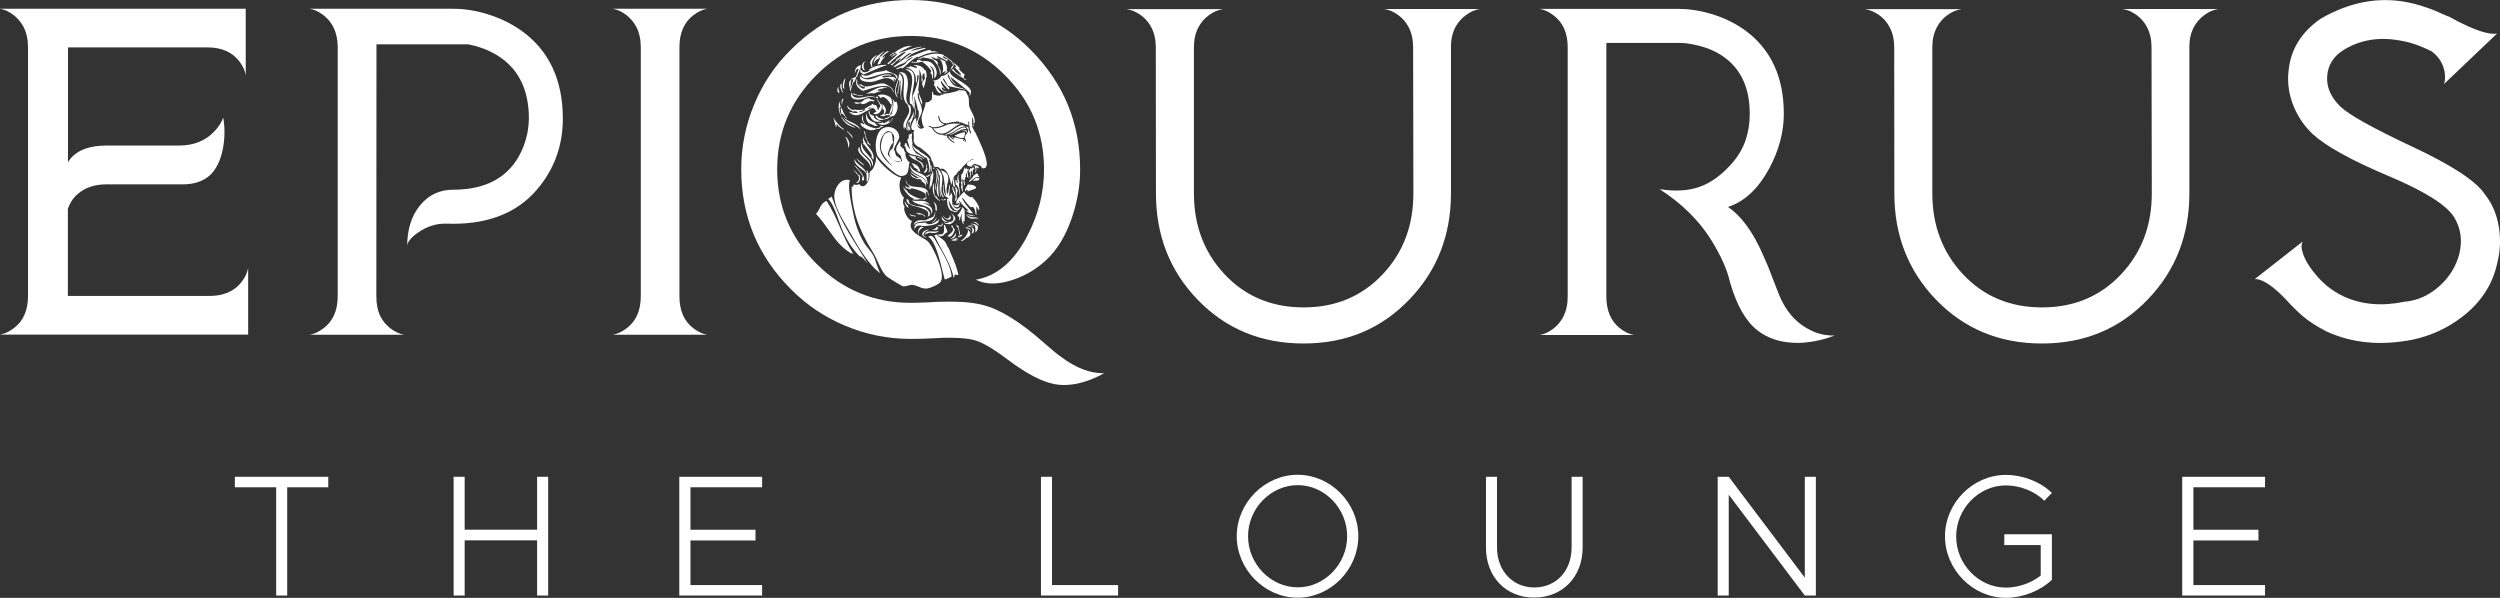 <?xml version="1.0" encoding="utf-8"?>
<!-- Generator: Adobe Illustrator 25.2.3, SVG Export Plug-In . SVG Version: 6.00 Build 0)  -->
<svg version="1.1" id="Layer_1" xmlns="http://www.w3.org/2000/svg" xmlns:xlink="http://www.w3.org/1999/xlink" x="0px" y="0px"
	 viewBox="0 0 1856.7 444" style="enable-background:new 0 0 1856.7 444;" xml:space="preserve">
<rect x="0" y="0" width="1856.7" height="444" fill="#333333" stroke="none"/>
<style type="text/css">
	.st0{fill:#FFFFFF;}
</style>
<g>
	<g>
		<g>
			<path class="st0" d="M687.7,137.9c1-4.1-2.5-5.7-6-7.3c-1.9-0.9-3.7-1.7-4.6-2.9l-0.5-0.6l0.1,0.7c0.2,1,1.9,2,3.6,3
				c1,0.6,2.2,1.3,2.3,1.6l-0.1,0.1c-0.5-0.1-0.9-0.2-1.4-0.3c-0.4-0.1-0.8-0.1-1.2-0.2c-1.4-0.8-2.9-2-3.2-2.4l-0.8-0.9l0.5,1.1
				c0.7,1.7,2,2.3,3.4,2.6c0.8,0.4,1.7,0.8,2.3,0.7c0.2,0,0.4-0.1,0.6-0.2c0.7,0.2,1.4,0.5,1.8,1.1c0.2,0.3,0.1,0.4,0,0.5l-0.2,0.2
				l0.3,0.1c1,0.4,2.8,1.8,2.8,2.9v1.5L687.7,137.9z"/>
			<path class="st0" d="M688.9,136.4c0-0.8-0.1-1.7-0.4-2.7c-0.6-3.1-3.4-4.3-6.2-5.4c-2.7-1.2-5.3-2.3-5.9-5l-0.4,0.1
				c0.3,3.8,3.3,5.3,6.2,6.8c2.8,1.4,5.7,2.9,6.3,6.4L688.9,136.4z"/>
			<path class="st0" d="M685.9,128.3h0.5c0.7-0.1,1.3-0.4,1.8-0.8l0.1-0.1v-0.1c-0.1-0.3,0.3-1.2,0.5-1.7l0.2-0.5h-0.4
				c-0.2,0-0.3,0-0.4-0.1c0,0,0,0,0-0.1s0-0.2,0-0.3l-0.1-0.3h0.2c0.2-0.7,0.2-1.5,0.1-2.3H688c0,0.5,0,1.1,0,1.6l-0.2-0.6v1.5
				c0,0.1,0,0.2,0,0.3c0,0.9-0.9,2.3-1.5,2.9L685.9,128.3z"/>
			<path class="st0" d="M681.4,117L681.4,117L681.4,117c1.1,0.3,2.2,0.9,3,1.7l0.3,0.3v-0.4c0-1.3-3.6-2.1-3.6-2.1h-0.2v0.2
				c0,0.2,0.1,0.2,0.3,0.3C681.3,116.9,681.3,117,681.4,117z"/>
			<path class="st0" d="M691.5,153.1l-1-1.2c-2.4-2.9-5.2-2.8-8.1-2.7c-1.5,0-3,0.1-4.6-0.3l-0.5-0.1l0.4,0.4
				c1.3,1.5,3.7,2.2,6.3,2.9c3.8,1.1,7.7,2.2,7.7,6v1l0.4-0.9c0.5-1.2,0.4-2.4-0.2-3.5c-1.2-2-4.3-3.3-6.7-3.9
				c1.6,0.1,4,0.4,5.2,1.2L691.5,153.1z"/>
			<path class="st0" d="M678,147.1c0.1,0,0.3,0.1,0.4,0.3c0.1,0.1,0.2,0.3,0.2,0.3h-1.3l1.3,0.4c1.1,0.3,2.4,0.2,3.6,0
				c1.4-0.2,2.9-0.3,4.2,0.3l0.3,0.1v-0.3c0-0.2,0.3-0.3,0.7-0.4c0.2,0,0.3-0.1,0.5-0.1l0.2-0.1l-0.1-0.2c0-0.1-0.1-0.8-0.2-1.6
				c0.1-0.6,0.1-1.3-0.1-1.9c-0.1-0.9-0.1-1.4-0.1-1.7c0.4,0,0.8,0.2,1.1,0.5c0.1,0.1,0.3,0.3,0.3,0.6c0.1,0.5,0.2,1.1,0.2,1.8h0.4
				c0-0.8,0-1.4-0.2-1.9c-0.9-3.7-4.5-4-8.1-4.3c-3.5-0.3-7.2-0.6-8.2-4.2l-0.4-1.5l0.1,1.5c0,1.1,1.2,2.3,2.2,3.4
				c0.3,0.3,0.6,0.7,0.9,1c-0.8,0-1.4,0-1.8,0.2c-0.5-0.3-1-0.7-1.5-1.1c-0.1-0.1-0.2-0.2-0.3,0l-0.1,0.1l0.1,0.1
				c0.2,0.6,0.6,1.1,1.1,1.7l0.2,0.2l0.1-0.2c0.1-0.1,0.2-0.2,0.4-0.3c0.9,0.6,1.7,0.9,2.2,0.8c0.2-0.1,0.4-0.2,0.4-0.5
				c0-0.1,0-0.2,0-0.3c4,0.5,9.9,2.9,10.6,4.2c0.1,0.1,0.1,0.3,0.2,0.4c0,0.2,0,0.4,0,0.5c0,0.5,0.1,0.9,0.1,1.3
				c-0.1,0.4-0.2,0.7-0.3,1c-0.2,0.4-0.3,0.5-0.3,0.5s-0.1-0.1-0.1-0.5v-0.8l-0.4,0.7c-0.5,0.9-2.4,0.9-5.3-0.2
				c-3.8-1.4-7.5-3.9-7.3-4.9v-0.1l-0.1-0.1c-0.7-0.4-1.7-1-2.2-2l-0.7-1.2l0.3,1.4C671.5,141.5,675.9,147.1,678,147.1z"/>
			<path class="st0" d="M680.5,126.5l3,1.2l-0.1-0.3c-0.5-3.2-2.1-5-5.5-6l-0.2-0.1l0,0l0,0c-0.1,0-0.2-0.1-0.3-0.1l-0.2-0.1v0.9
				h0.2c0.5,0,0.7,0.5,1,1.2c0.4,0.8,0.8,1.7,1.7,1.7c1.7,1.1,1.8,1.5,1.8,1.5s-0.1,0.1-0.3,0.1L680.5,126.5L680.5,126.5z"/>
			<path class="st0" d="M658.1,65.2h0.2v-0.5h-0.1c-4.1-0.9-8.7,1.6-12.3,3.6c-0.6,0.4-1.2,0.7-1.8,1l-1.2,0.6l1.3-0.3
				c1.2-0.3,3.7-0.6,4.5-0.2h0.1h0.1c1.5-0.6,3.1-1.1,4.7-1.6l1.1-0.4h-1.2c-0.1,0-0.2,0-0.4,0c-0.3,0-1.1,0.1-1.2-0.1
				c-0.1-0.1-0.1-0.3,0-0.4c0.6-0.8,3.5-1.2,4.1-1.2h0.1h0.3l-0.2-0.3c-0.1-0.1-0.1-0.2,0-0.3C656.5,65,657.5,65,658.1,65.2z"/>
			<path class="st0" d="M680.5,116.2H680c-1.2,0-3.5-0.8-4.5-1.2l-0.5-0.2l0.3,0.5c1.1,1.8,2.9,2.7,4.7,3.6c2.4,1.2,4.8,2.3,5.3,5.7
				v0.3l0.2-0.1h0.1h0.2v-0.2c0.3-3.2-1.6-4.2-3.3-5.1c-1.2-0.6-2.3-1.2-2.6-2.5l0,0c0-0.2,0-0.3,0.1-0.4L680.5,116.2z"/>
			<path class="st0" d="M674.6,154.5l0.2-0.3c-0.1-0.1-0.5-0.5-0.5-0.9c0-0.1,0-0.2,0.1-0.3l0.2-0.2l-0.2-0.1
				c-1.2-0.9-1.9-1.8-2.2-2.9l-0.4,0.1c0.1,0.4,0.1,0.7,0.3,1.1C672.6,152.4,673.4,153.5,674.6,154.5z"/>
			<path class="st0" d="M661.4,53.7c-1.4-0.5-2.7-1-3-1.5l-0.1-0.2l-0.2,0.1c-1.3,0.6-2.9,0.9-4.6,1.1c-1.7,0.3-3.5,0.5-5,1.2l0,0
				c-2.6,1.3-5.8,2.9-8.5,0.9l-0.4-0.3l0.1,0.5c0.1,0.9,0.5,1.5,1.2,1.9c1.9,1.2,5.5,0.1,9.7-1.2c4.6-1.4,9.8-2.9,12.9-1.2
				c1.2,0.7,2,1.8,2.5,3.4l0.1,0.5l0.2-0.4c0.3-0.6,0.4-1.2,0.1-1.8C665.9,55.3,663.5,54.5,661.4,53.7z"/>
			<path class="st0" d="M638.6,56.7v0.5c0,3.1,4.1,3.5,6.4,3.7h0.2c0.3,0,0.6,0,0.9,0c2.2,0,4.4-0.8,6.5-1.5
				c3.9-1.4,7.6-2.8,11.3,1.1c0.1,0.1,0.2,0.2,0.3,0.3l0.3-0.3c-0.1-0.1-0.2-0.2-0.3-0.3c-0.3-0.3-0.4-0.7-0.5-1.2
				c0-0.1,0.1-0.3,0.2-0.3l0,0c0.3,0,1,0.7,1.1,0.9l0.4,0.7v-0.8c0-0.7-0.2-1.3-0.7-1.7c-1.3-1.1-4.1-0.8-6.3-0.5
				c-1.3,0.2-2.6,0.3-2.9,0l-0.2-0.2l0,0v-0.2c0-0.1,0-0.2,0.1-0.2c1-0.9,6.1-0.6,6.5-0.6l0.1-0.4c-3.8-1.3-8.2,0.5-11.7,1.9
				l-0.8,0.3c-2.5,1-7.2,2.1-10.3-1L638.6,56.7z"/>
			<path class="st0" d="M633.2,68.8l0.4,0.7c0.2,0.3,0.4,0.6,0.6,0.9l0.1,0.2l0.1-0.1c0.2-0.1,1,0.1,1.7,0.2c1,0.2,2.2,0.4,3.2,0.4
				c0.6,0,1.1-0.1,1.6-0.3l-0.1-0.3c-1.6,0.5-5-0.1-6.4-0.8L633.2,68.8z"/>
			<path class="st0" d="M669.2,130.7c4.9,0,5.3-3.2,5.7-6.6c0.1-1.1,0.3-2.3,0.6-3.5v-0.1l-0.1-0.1c-2-1.3-3.3-4.5-2.9-7v-0.1
				l-0.1-0.1c-0.6-0.5-1.1-1.8-1.1-2.6v-0.2h-0.2c-0.6,0-0.9-0.1-1-0.7v-0.1H670c-0.4-0.2-1.4-1.1-1.5-1.8c0-0.3,0.1-0.5,0.4-0.7
				l0.2-0.1l-0.1-0.2c-0.3-0.4-0.5-1-0.5-1.5v-0.9l-0.4,0.8c-0.2,0.5-0.6,1.1-1,1.7c-0.8,1.3-1.7,2.8-1.5,4.5
				c0.2,1.4,1.2,2.3,2.2,3.2c0.7,0.7,1.4,1.2,1.4,1.8c0.1,1.2,0.4,1.9,0.6,2.4c0.1,0.3,0.2,0.5,0.1,0.7c-0.1,0.2-0.7,0.4-1.9,0.8
				c-0.7,0.3-1.8,0-3.2-0.7c-2.5-1.3-5.1-3.8-5.4-4.9c-0.2-0.7,1.5-5.8,3.1-7.9c0.5-0.6,0.8-0.7,0.9-0.7h0.2l-0.1-0.2
				c-0.2-0.8-0.5-1.7-0.8-2.5l0.8,0.1l-0.3-0.3c-0.1-0.1-0.2-0.2-0.3-0.2c-0.1-1-0.2-2.1-0.4-2.8c0-0.3-0.1-0.7-0.3-1c0,0,0,0,0-0.1
				c-0.1-0.2-0.3-0.4-0.5-0.5c-0.2-0.2-0.5-0.3-0.9-0.4c-0.2-0.1-0.5-0.1-0.7-0.1c-0.4,0-0.8,0.1-1.1,0.3c-2.7,0.7-3.5,3.8-4.2,6.4
				c-1.4,5.2-0.2,7.7,2,11.5c0.3,0.5,2.1,2.6,3.5,4.3c1.4,1.6,2.2,2.5,2.6,3c-0.7-0.4-2.2-1.7-5.5-5.1c-0.2-0.2-0.3-0.3-0.4-0.4
				c-3.5-4.5-4.5-10.2-2.6-15c1.4-3.4,3.3-5.5,5.2-5.7c0.1,0,0.2,0,0.3,0c1.3,0,2.6,1,3.8,2.9c1.1,1.7-0.2,9.6-1.3,10.5
				c-0.1,0.1-0.2,0.1-0.2,0l-0.1-0.1l-0.1,0.1c-1.6,1.6-2,3.5-1.1,5.3c1.3,2.6,5,4.3,8,3.8h0.1v-0.1c0.7-1.2-0.7-2.2-1.7-3
				c-0.3-0.2-0.5-0.4-0.6-0.5l-0.1-0.1h-0.1c-0.1,0-0.2,0-0.3,0c-0.4-0.2-1-1.1-1.8-4.3c-0.1-0.3-0.1-0.4-0.3-0.4l0,0
				c-0.1,0-0.2-0.1-0.2-0.1c-0.4-0.6,1.1-3.4,2.2-5.5c0.9-1.8,1.7-3.3,1.7-3.9c0-2.9-1.6-5.4-4.1-6.7c-2.7-1.4-5.9-1.3-8.5,0.3
				c-5.2,3.3-5.9,14.6-3.6,19.9C653.3,118.6,665.2,130.7,669.2,130.7z"/>
			<path class="st0" d="M660.6,89.5l-0.2-0.3c-0.2,0.1-0.5,0.3-0.8,0.6c-0.9,0.6-2.3,1.6-3.2,1.6c-0.1,0-0.2,0-0.2,0
				c-0.2-0.1-0.4-0.2-0.5-0.4l-0.1-0.2l-0.2,0.1c-0.7,0.4-1.8,0.6-3.1,0.6l-0.9-0.1l0.8,0.4c1.1,0.6,2.3,0.9,3.6,0.9
				c0.9,0,1.8-0.1,2.6-0.5c0.6-0.2,1.2-0.5,1.8-0.9c0.5,0,1-0.6,1.6-1.4c0.5-0.5,0.8-1.1,1.2-1.7l0.5-1l-0.8,0.8
				c-0.1,0.1-0.2,0.3-0.4,0.6s-0.4,0.7-0.7,1.1c-0.4,0.5-0.9,0.9-1.4,1.2c0,0-0.1-0.1-0.2-0.2C659.9,90.2,660.1,89.8,660.6,89.5z"/>
			<path class="st0" d="M700.7,146.5l0.6,0.3l-0.4-0.6c-1.2-1.8-1.8-3.8-1.7-6h-0.4C698.7,141.4,698.6,145.5,700.7,146.5z"/>
			<path class="st0" d="M696.9,169.2c-0.4-0.1-0.7-0.4-0.8-0.7l-0.2-0.4l-0.2,0.3c-0.6,1.1-1.5,1.8-2.7,2l-1.1,0.2l1.2,0.1
				c0.9,0.1,1.5,0.2,1.9,0.2c0.7,0,0.9-0.2,1.1-0.6c0.1-0.2,0.3-0.4,0.6-0.7l0.1-0.1l0,0l0.1-0.1l0.4-0.2L696.9,169.2z"/>
			<path class="st0" d="M688.4,173.5l0.1,0.1l0.1-0.1c0.8-0.7,2-0.9,3.5-0.5l0,0c0.8,0.2,4.4,0.1,4.8-1.3l0.2-0.6l-0.5,0.4
				c-0.7,0.6-2.3,0.5-3.9,0.4c-2.4-0.1-5.1-0.3-5.7,1.9l-0.2,0.7l0.5-0.5C687.8,173.4,688,173.3,688.4,173.5z"/>
			<path class="st0" d="M682.2,174.9v-1.8c0-1.9,1.7-3.4,3.3-4l0.5-0.2l-0.5-0.2c-0.7-0.3-1.6-0.6-2.4,0.4c-1,1.2-1.6,2.7-1.3,3.9
				L682.2,174.9z"/>
			<path class="st0" d="M700.2,148.7c0.2,0,0.4,0.1,0.5,0.1c0.6,0,1.2-0.2,1.8-0.7c0.1,0,0.1-0.1,0.2-0.1v-0.1l-0.2-0.2l-0.1,0.1
				l0,0c-0.1,0-0.4,0-0.9,0h-0.2v0.2c0,0.2-0.1,0.2-0.1,0.3c-0.3,0.2-1,0.1-1.9-0.3l-0.2-0.1l-0.1,0.3l0.1,0.1
				C699.5,148.5,699.9,148.6,700.2,148.7z"/>
			<path class="st0" d="M698.7,168.1c0.7-0.2,1.3-0.8,1.5-1.6v-0.3h-0.1v-0.7l-0.4,0.7c-0.3,0.6-0.6,0.9-1.1,1.1s-1.1,0.1-1.7-0.3
				l-0.1-0.1l-0.4,0.4l0.2,0.1c0.6,0.5,1.1,0.7,1.5,0.7C698.5,168.2,698.6,168.2,698.7,168.1z"/>
			<path class="st0" d="M666.8,59.7c-0.7,1.5-3.8,8.9-0.7,12.2l0.8,0.9l-0.5-1.1c-1.2-2.5-1.4-4.8-0.5-7.6c0.5-1.5,0.9-2.9,1.2-4.3
				v-0.2l0,0c0-0.1,0.1-0.1,0.2-0.1c0.1,0,0.3,0,0.4,0.1c0.2,0.2,0.2,0.7,0.2,1.3c-0.3,1.5-0.6,3.2-0.8,4.8
				c-0.4,1.8-0.7,3.5-0.5,4.3l0.4-0.1c-0.1-0.4,0.2-2,0.5-4c0-0.2,0.1-0.4,0.1-0.6c0.4-1.6,0.7-3.2,0.8-4.3c0.2-1,0.4-1.8,0.5-2.4
				c0,0.7,0,1.9-0.1,3c-0.1,4.6-0.3,11,0.7,12.5l0.3-0.2c-1-2.1-0.5-5.3,0-8.3c0.7-4.3,1.4-8.8-1.9-10.8l-0.3-0.2V55
				c0.1,1.4-0.1,2.8-0.7,4.3L666.8,59.7z"/>
			<path class="st0" d="M683.6,167.4c0.1,0.2,0.4,0.3,1.3,0.4c2.9,0.3,10.7-0.7,11.8-2.7c0.4-0.6,0.8-1.3,0.9-2l0.1-0.2l-0.2-0.1
				h-0.2l-0.1,0.2c-0.4,0.9-0.8,1.3-0.9,1.3l0,0c-0.1,0-0.1-0.1-0.2-0.2l-0.1-0.3l-0.2,0.2c-1,1.2-3.5,2.5-5.6,2.5h-0.1
				c-1.1,0-2-0.4-2.6-1.1l-0.1-0.1h-0.1c-0.7,0.2-1.6,0.2-2.5,0.2c-2.7,0-5.7,0.1-5.7,3.9v0.8l0.4-0.7
				C680.4,168,681.7,167.3,683.6,167.4z"/>
			<path class="st0" d="M693.4,136.1c-0.1,0.2-0.1,0.4-0.1,0.6c-1.5,4.4-0.1,10.4,4.7,12.5l0.2-0.3c-1.3-0.8-2.2-1.8-2.8-3.1
				l-0.1-0.2l-0.2,0.1c-0.2,0.1-0.3,0.1-0.4,0c-1.2-0.8-1.1-8.1-0.9-9.5L693.4,136.1z"/>
			<path class="st0" d="M679.6,160.7c0.3,0,0.5,0,0.7,0v-0.4c-1.3-0.1-2.8-0.4-4.3-1l-0.8-0.3l0.6,0.6
				C676.6,160.4,678.3,160.7,679.6,160.7z"/>
			<path class="st0" d="M686.2,164.5c3.6-0.2,7.4-0.5,8.3-5.3l0,0v-0.4l0.2-0.9l-0.1,0.2c0-0.1,0-0.1,0-0.2v-0.6l-0.3,0.5
				c-0.2,0.3-0.2,0.6,0,0.9v0.1l0,0.1c-0.2,0.3-0.4,0.6-0.7,0.9l-0.2,0.1l0.1,0.1c0.1,0.1,0.1,0.2,0.1,0.3c-0.1,0.7-2.6,1.7-3.8,2.1
				c-0.9,0.4-1.1,0.4-1.1,0.6c-1.2,0.7-2.3,0.7-3.7,0.6c-0.8,0-1.7-0.1-2.6,0.1l0,0c-1.4,0.2-3.1,1.2-3.7,2.8l-0.3,0.8l0.6-0.6
				C680.9,164.8,683.6,164.7,686.2,164.5z"/>
			<path class="st0" d="M687,160.9L687,160.9c0.1,0,0.1-0.1,0.2-0.1l0.1-0.1l-0.1-0.1c-0.1-0.1-0.1-0.1-0.2-0.2
				c-0.2-0.5-0.7-0.9-1.6-1.2c-1.3-0.8-2.8-1-4.8-1.2l-0.1,0.4c0.2,0,0.3,0.1,0.5,0.1c0.5,0.1,0.7,0.1,0.9,0.6v0.1h0.2
				c1.5,0,2.5,0.2,3.2,0.4c0.5,0.3,0.9,0.6,1.4,1c0,0.1,0,0.2,0,0.3v0.5L687,160.9z"/>
			<path class="st0" d="M692.1,165l0.1,0.3c1.7-0.6,2.9-1.7,3.4-3.5l-0.3-0.1C694.6,163.3,693.5,164.4,692.1,165z"/>
			<path class="st0" d="M680.6,153.4L680.6,153.4c3.6,1.1,7.8,2.3,8.7,4.4c0.3,0.8,0.3,1.7-0.2,2.6l-0.2,0.4l0.4-0.1
				c0.8-0.3,1.3-0.8,1.4-1.4c0.3-1.7-1.9-3.9-3-4.7c-1-0.8-3-1-5-1.3c-0.7-0.1-1.4-0.2-2.1-0.3c-1.5-0.4-3-0.9-4.2-1.3
				c-1-0.7-1.6-1.6-1.6-3.1v-0.1l-0.1-0.1c-0.1-0.1-0.3-0.1-0.4-0.2c-0.2-0.1-0.5-0.2-0.7-0.3l-0.3-0.2v0.3c-0.1,1,0.1,1.7,0.6,2.5
				l0,0c0.4,0.6,1.2,1,2.3,1.4C677.4,152.7,678.9,153.1,680.6,153.4z"/>
			<path class="st0" d="M693.9,150.3l-0.9-0.8l0.6,1c0.9,1.6,1.3,3.5,1.1,5.4v0.2h0.2c0.2,0,0.3,0.2,0.4,0.3l0.3,0.6l0.1-0.6
				C695.9,154.1,696,152.2,693.9,150.3z"/>
			<path class="st0" d="M646.8,125.1v-1.6c0-3.2-2.2-5.2-4.3-7.2s-4.1-3.8-4.1-6.8v-0.4l-0.3,0.3c-0.5,0.4-0.8,1-0.8,1.6
				c0,2.4,3.4,5.4,5.6,7.5c0.7,0.6,1.2,1.1,1.4,1.4c1.1,1.3,1.8,2.5,2.1,3.7L646.8,125.1z"/>
			<path class="st0" d="M707.2,138.7v0.5c0.1,1.7,0.6,2.8,1.1,4c0.3,0.6,0.5,1.2,0.8,1.9l0.3,0.9l0.1-1c0.1-1-0.2-2.1-0.7-3.2l0,0
				c-0.6-1.2-0.9-2.1-0.9-2.6V139h-0.2c-0.1,0-0.2,0-0.2,0L707.2,138.7z"/>
			<path class="st0" d="M643.8,135l0.1,0.1l0.1-0.2c1.3-1.6,1.3-4.2,1-6.3c-0.3-0.8-0.6-1.5-1-2c-0.1-0.2-0.2-0.2-0.3-0.1
				c-0.2,0.1-0.1,0.2,0,0.6c0.3,1.3,0.2,1.6,0.2,1.7c0,0-0.1,0-0.3-0.2l-0.1-0.1l-0.1-0.3c-0.9-2.2-2.7-3.6-4.5-5.1
				c-1.5-1.2-3-2.5-4-4.1l-0.6-1l0.2,1.1c0.6,3,3.2,4.9,5.4,6.5c0.5,0.4,1,0.7,1.5,1.1l0,0c0.6,0.5,1.2,1,1.6,1.6l0.3,0.5
				c0.4,0.7,0.4,2.5,0.3,3.9C643.6,134.1,643.6,134.8,643.8,135z"/>
			<path class="st0" d="M711.2,160.1l-0.1,0.3h0.3h0.1h0.1c0.1,0.1,0.2,0.2,0.2,0.4l-0.1,0.4l0.4-0.2c0.1,0,0.2-0.1,0.2,0
				c0.2,0.2,0.1,1.2,0.1,1.7c0,0.4-0.1,0.6,0,0.7c0,0.2,0.1,0.2,0.2,0.2c0.2,0,0.2,0,0.3-0.6c0.7-2.9,1.1-4,1.4-4.4
				c-0.2,1.5-0.5,6.8,1.3,7.7l1,0.5l-0.8-0.8c-0.4-0.4-0.5-1.6-0.3-1.9c0.1-0.1,0.2,0,0.3,0.1c0,0.1,0.1,0.3,0.3,0.3
				s0.3-0.2,0.3-0.7c0.1-1.2,0.3-8.4-0.4-8.6h-0.1c-0.3-0.3-0.6-0.7-0.8-1.2l-0.2-0.4l-0.1,0.4c-0.2,0.5-0.4,1-0.7,1.4l-0.1,0.1
				l0.1,0.1l0,0c0,0,0,0,0,0.1c-0.1,0.2-0.6,1-1,1.6C712.2,158.3,711.5,159.4,711.2,160.1z"/>
			<path class="st0" d="M708.8,131.3l-0.5,1.2c-0.7,1.7-0.8,3.6-0.3,5.7v0.1h0.1c0.4,0,0.7,0.2,1,0.6c1.4,2.1,0.7,8.7,0,10.3
				l0.3,0.2c0.3-0.5,0.7-1,1.1-1.5l0.1-0.1v-0.1c-0.3-0.8,0.1-5.2,0.4-5.8l0.7,1.1l-0.4-1.2c-0.3-0.9-0.6-1.7-1-2.6l-0.1-0.2
				l-0.2,0.2c-0.1,0.1-0.2,0.1-0.2,0.1c-0.5-0.2-0.9-2.7-1.1-3.8c-0.1-0.3-0.1-0.6-0.1-0.8c-0.1-0.6-0.1-1.3,0-1.9L708.8,131.3z"/>
			<path class="st0" d="M687.2,176.3l0.8,0.3l-0.6-0.6c-0.1-0.1-0.2-0.2-0.2-0.3l-0.1-0.2l-0.2,0.1c-0.1,0.1-0.2,0.1-0.4,0
				c-0.8-0.6-0.7-1.6,0.1-2.8c0.8-1,1.8-1.6,3-1.9v-0.4c-1.5,0-4.1,1.2-4.6,2.9c-0.2,0.6-0.1,1.6,1.3,2.5l0,0l0,0
				C686.6,176,686.9,176.2,687.2,176.3z"/>
			<path class="st0" d="M707.3,159.1l-1.1-0.9l0.9,1.1c1,1.3,1.3,3,0.8,4.1c-0.5,1-1.7,1.5-3.3,1.4h-0.3l0.1,0.3
				c0.1,0.2,0,0.3,0,0.3c-0.2,0.2-0.8,0.4-3.1-0.1c-0.2,0-0.4-0.1-0.4,0.1s0.1,0.2,0.3,0.3c1.1,0.5,2.2,0.8,3.3,0.8
				c0.3,0,0.5,0,0.7,0c1.4-0.2,2.4-0.9,3.1-2.1c0.1,0,0.2-0.1,0.3-0.3c0.1-0.1,0.4-0.5,0.5-0.5c0,0,0,0-0.1,0l0,0h0.4
				C709.7,161.7,709.1,160.4,707.3,159.1z"/>
			<path class="st0" d="M711.6,175.9l-0.2,0.3h0.3c1.1,0,2-0.5,2.8-1.3l0.2-0.3l-0.3-0.1c-0.1,0-0.2-0.1-0.2-0.1v-0.1l-0.3-0.2
				l-0.2,0.2l0,0c-0.4,0.4-1.2,1.2-1.4,1.2l0,0c0,0,0,0,0-0.2V175l0.3-0.6c0.6-1.3,0.1-2.7-0.3-3.9c-0.3-0.9-0.6-1.7-0.3-2.2
				l0.1-0.2l-0.2-0.1c-0.7-0.4-1.2-0.7-1.6-1.1l-0.3,0.2c1.7,2.3,2.3,3.9,2.3,7.1l-0.3,0.9C711.8,175.6,711.7,175.8,711.6,175.9z"/>
			<path class="st0" d="M711,136c-0.1-0.1-0.5-0.4-0.7-2.1v-0.3l-0.3,0.1c-0.1,0-0.2,0-0.3,0h-0.2v0.2c0,1,0.1,2.1,0.4,3.3v0.1h0.1
				c0.2,0,0.4,0.1,0.7,0.4c1.2,1.4,2,5.8,1.9,6.8l-0.1,0.9l0.4-0.8c0.3-0.5,0.1-1.8-0.3-4c-0.3-1.9-0.7-4.2-0.3-4.7l0.1-0.1h0.3
				l-0.1-0.3c-0.7-1.5-1-3.9-0.8-5.4l0.2-1.4l-0.5,1.4c-0.6,1.5-0.7,3.3-0.2,5.3l0,0c0,0.1,0,0.3-0.2,0.4
				C711.2,136,711.1,136,711,136z"/>
			<path class="st0" d="M692.7,50.4c1.5,2.1,1.4,4.9,1.1,7.4v0.5l0.4-0.4c1-1,1.5-2.3,1.5-3.9c-0.1-2.7-1.7-5.4-3.3-6.8
				c-1.3-1.2-2.8-1.7-4.3-1.8c-1-0.1-2.1-0.1-3.1,0.1c-1.1-0.7-2.1-1.1-2.8-1.1c-0.4,0-0.7,0.1-1,0.4c-0.2,0.2-0.3,0.6-0.3,1
				c-0.2,0-0.4,0.1-0.5,0.2l-0.1,0.1c-0.6-0.1-1.2-0.1-1.8-0.1c-0.2-0.1-0.3-0.1-0.5-0.2l-0.2-0.2l-0.1,0.1
				c-0.1,0.1-0.2,0.2-0.3,0.2c-0.1,0.1-0.2,0.2-0.3,0.3l-0.4,0.4l0.6-0.1c0.4-0.1,0.7-0.1,1.1-0.1c1.3,0.5,2.9,0.1,4.7-0.2
				c0.6-0.1,1.2-0.2,1.8-0.3c0.7,0.4,1.4,1,2.1,1.6c2.4,2,4.6,4.5,4.6,5.6c0,0.1,0,0.3-0.4,0.3H691l0.1,0.2c0.1,0.4,0.2,0.9,0.3,1.4
				v0.4l0.3-0.3c0.1-0.1,0.2-0.1,0.2-0.1c0.2,0.1,0.4,0.6,0.5,3.2c0,0.4,0,0.5,0.2,0.5l0,0c0.2,0,0.2-0.1,0.2-0.7
				c0.7-3.2,0.1-7.3-2.7-9.4C690.8,48.9,692,49.5,692.7,50.4z"/>
			<path class="st0" d="M705.4,53.4l-0.1-0.4l-0.3,0.3c-1.4,1.5-3.5,3.1-5.4,3.1c-0.1,0-0.2,0-0.3,0h-0.1l-0.1,0.1
				c-0.7,1.8-3.8,3.5-5.7,3.2h-0.2v0.2c0,0.1-0.1,0.1-0.1,0.2v0.2h0.2c0.3,0,0.6,0.1,0.7,0.2c0.2,0.2,0,0.8-0.1,1.4
				c-0.1,0.4-0.3,0.9-0.3,1.4v0.2h0.2c0.3,0,0.6,0.8,1,1.6c0.7,1.7,1.7,4.1,4.1,4.2h0.7l-0.6-0.4c-0.3-0.2-3.5-3.8-3.2-4.8
				c0,0,0-0.2,0.3-0.2c0.5,0.8,4.5,5,6.9,4.4l0.9-0.2l-1-0.1c-2.1-0.3-3.2-1.2-3.6-2.7c0.1-0.2,0.2-0.3,0.4-0.4
				c0.3,0.1,0.6,0.3,0.9,0.5c0.2,0.2,0.4,0.4,0.5,0.5l1,0.6l-0.7-0.9c-0.2-0.2-0.3-0.4-0.5-0.5c-0.9-1.2-2.3-3.8-2.1-4.7
				c0-0.1,0.1-0.2,0.3-0.2c0.6,1.2,4.5,5.7,5.3,6.2l0.4,0.2l-0.1-0.4c-0.1-0.3,0-0.4,0.3-0.5l0.4-0.1l-0.3-0.2
				c-0.5-0.3-5.1-5.6-4.7-6.9c0-0.1,0.1-0.3,0.5-0.3c0.2,0.3,1.2,2,1.8,3.2c0.8,1.4,1.1,2,1.2,2.1c0.2,0.4,1.5,0.8,9.3,2.3
				c1.1,0.2,2,0.4,2.5,0.5l1.7,0.4l-1.6-0.7c-0.9-0.4-1.9-0.7-3.1-1c-1.8-0.5-3.7-1.1-5-2.2c-0.7-0.6-4.5-6.6-3.9-7.5
				c0.1-0.1,0.3-0.1,0.5,0c0,0.1,0.2,0.3,0.3,0.6c0.2,0.4,0.5,1,0.8,1.6v0.1c-0.2,0.8,1,2.2,2,3.3c0.5,0.7,1.1,1.3,1.6,1.5l1.3,0.6
				l-1.1-0.9c-0.2-0.2-0.8-0.8-1.5-1.5c-0.7-0.9-1.3-2.1-1.8-3.1c0.1,0,0.2-0.1,0.4-0.1c1.1,0.7,12.5,9.8,13.4,11h-0.1l0.2,0.2
				c0.6,0.6,0.6,1.1,0.2,1.8l0,0v0.1c0,0.1,0,0.2,0,0.2c0,0.1,0,0.1,0,0.1v0.6l0.3-0.5c0.7-1,1-2.1,0.8-3.2
				c-0.6-2.8-4.4-5.2-8.1-7.6C709.5,58.1,705.9,55.8,705.4,53.4z"/>
			<path class="st0" d="M699.1,126.5l-0.5-0.2l0.3,0.4c0.5,0.9,1,2,1.3,3.2v0.1h0.1c0.6,0.4,1,4.4,1.4,8s0.6,6.3,1.1,7.7
				c-2.1-2.2-2.1-5.8-2.1-8.5h-0.4c0,0.3,0,0.6,0,0.9c0,2.9-0.1,7.2,2.9,8.4h0.1c0.1,0.1,0.2,0.1,0.3,0.2l0,0h0.1l0.5,0.2l0,0
				c0.1,0.1,0.2,0.3,0.1,0.5v0.1l0,0c-0.2,0.1-0.4,0.2-0.7,0.2h-0.2v0.2c0,3.1,0.2,6.1,2.8,8.7l0.2,0.2l0.1-0.2
				c0.1-0.2,0.3-0.3,0.5-0.1c0.7,0.6,1.7,1.1,2.7,1.1c0.4,0,0.7-0.1,1.1-0.2l0.9-0.4h-1c-3.9,0-5.9-2.9-6.1-8.6
				c0.8,2.2,3.2,7.6,5.8,8c1.1,0.2,2-0.6,2.8-2.1l0.4-0.9l-0.7,0.6c-1.3,1.2-2.6,1.3-3.8,0.3c-1.4-1.1-2-3.2-1.9-3.6h0.2l-0.1-0.2
				c-0.3-1-0.2-2-0.1-2.9c0.1-1.4,0.3-2.8-0.7-4.2l-0.3-0.5v0.5c-0.1,1-0.5,1.7-1.2,2.2c-0.2-0.5,0.1-3.2,0.3-4.8
				c0.2-1.8,0.3-2.9,0.2-3.2l0,0l0,0v-0.1v-0.2h-0.2l0,0c-0.2,0-0.2,0.2-0.2,0.2l0,0l0,0c-0.1,1.1-0.9,6.2-1.4,6.7
				c0,0,0-0.1-0.1-0.1l0,0c-1.1-2.1-0.5-4.7,0-7.3C704.6,133,705.5,128.6,699.1,126.5z"/>
			<path class="st0" d="M686.2,65c0.1-0.7,0.4-1.4,0.6-2.2c0.3-0.9,0.5-1.9,0.7-2.8c0.1-0.6,0.2-1.2,0.2-1.8
				c0.4-0.9,0.7-1.9,0.4-2.7c0-0.1-0.1-0.2-0.1-0.3l0.1,0.1V55c-0.1-1-0.2-1.8-0.7-2.8l-0.1-0.1l-0.4,0.1c-0.2-0.5-0.6-0.8-0.9-1.2
				c-1.5-1.8-3.9-2.8-7.3-2.8v0.4c1,0.1,1.7,0.4,2,0.9c0.2,0.3,0.3,0.6,0.3,1.1c-0.5,0-2.1-0.6-3.1-0.9c-1.3-0.4-1.8-0.6-2-0.6l0,0
				h-0.2v0.2c0,0.5-0.5,0.6-1.3,0.7c-0.2,0-0.5,0-0.7,0.1l-1.1,0.3l1.1,0.1c1.8,0.2,3.3,1.1,4.5,2.6c1.5,1.9,2.3,4.7,2,7.2v0.1
				l0.1,0.1c0.2,0.1,0.3,0.2,0.4,0.4c0,0.3,0,0.6,0,0.6c0,0.2,0.1,0.2,0.2,0.3l0,0c0.2,0,0.2-0.2,0.3-0.4l0,0l0,0
				c0-0.2-0.1-0.4-0.2-0.5c0-1.5,0.2-4.6,0.3-5.1c0.5-0.2,0.7,0.1,0.7,0.1c1.5,1.7-3.2,13.4-4,15h-0.1v0.2c-0.4,2.7,0.3,4.8,0.9,6.9
				c0.2,0.7,0.4,1.3,0.6,2c0.2,2.1,0.3,4.2,0.1,5.4c-0.1,0.4-0.2,0.8-0.4,1.2l-0.4,1.1l0.7-0.9c0.2-0.2,0.3-0.7,0.4-1.2
				c0.5-2.1,0.3-3.9-0.1-5.6c-0.1-1.3-0.2-2.6-0.4-3.9c-0.2-2.1-0.4-4.5-0.4-5.3c0.6,1.8,2.8,9.8,2.8,11V82h0.2c0.2,0,0.3,0,0.4,0.1
				c0.1,1.3,0.1,2.7,0,4.2c-0.1,0.8-0.4,1.6-0.7,2.3c-0.8,1.7-1.5,3.5,0.9,5.3l1.2,0.8l-0.9-1.1c-0.5-0.7-0.9-1.5-1.1-2.1
				c-0.2-1.6,0.6-3.1,1.4-4.7c0.7-1.4,1.5-2.9,1.6-4.5c0.1-2.1-0.8-4.3-1.7-6.5c-0.5-1.1-1-2.3-1.3-3.4c-0.1-1.1-0.2-2.3-0.1-3.5
				l0.2,0.1c0.1,0,0.2,0.1,0.3,0.2l0.2,0.3h-0.1c0.3,3.1,1.3,5.7,2.3,8l0.2,0.5l0.1-0.5c0.4-1.5-0.4-3.4-1.2-5.2
				c-0.5-1-0.9-2-1.1-2.8h-0.1v-0.4c0-0.2,0-0.4,0-0.5s0-0.3,0-0.4v-1.3l-0.7,1.4c0.1-0.9,0.2-1.9,0.4-2.9
				c0.1-0.5,1.3-11.3,0.5-13.9c0.7,0.8,1.4,3.5,1.9,5.6c-0.2,1.5-0.2,3,0,3.4c0.1,0.2,0.2,0.2,0.3,0.2c0.2,0,0.3-0.2,0.5-0.9l0,0
				l0,0c0-0.1-0.2-1.2-0.4-2.6c0.1-1,0.3-1.9,0.6-2.3v-0.1c0.2-0.2,0.3-0.2,0.4-0.2c0.3,0.1,0.6,0.3,0.9,0.4
				c-0.4,0.4-0.2,1.5-0.1,1.7l0,0c0.1,0.5,0.2,1,0.2,1.5c-0.1,0.2-0.2,0.4-0.3,0.6c-0.5,0.9-1.1,1.7-1.4,2.2
				c-0.3,0.4-0.4,0.6-0.3,0.7c0.1,0.6,0.1,1.2-0.2,1.8l0.3,0.2c0.3-0.5,0.4-0.6,0.4-0.6c0.2,0.1,0.2,1.2,0.1,2L686.2,65z"/>
			<path class="st0" d="M677.4,98.9l-0.4,0.3c-0.6,0.4-1.2,0.6-1.9,0.8h-0.2v0.2c0.1,0.6,0.1,2.5-0.5,3.2c-0.2,0.2-0.3,0.3-0.6,0.3
				v0.4c0.2,0.1,0.4,1.1,0.7,2c0.4,1.4,0.8,3.4,1.7,4.9c-1.3-1.2-2.9-3.1-3-4.7v-0.5l-0.3,0.4c-0.2,0.2-0.4,0.3-0.6,0.3l0,0h-0.5
				l0.3,0.3c0.1,0.1,0.1,0.3,0,0.5s-0.2,0.4-0.3,0.4h-0.5l0.3,0.3c0.7,0.7,0.9,1.5,1.1,2.3c0.2,0.9,0.5,1.8,1.3,2.6
				c1.5,1.5,3.5,1.9,5.5,2.3c1.3,0.2,2.5,0.5,3.7,1.1l0.5,0.2v-0.1c0.9,0.5,1.7,1.1,2.4,1.8l0.3-0.2c-0.9-1.1-2.1-2-3.4-2.8
				l-0.3-0.3l0.1,0.2c-0.3-0.2-0.7-0.4-1-0.6l-0.3-0.2v0.2c-0.3-0.1-1-0.5-2-1.1c0.1,0,0.3,0,0.4,0h0.5l-0.4-0.3
				c-2.5-2.1-2.6-4.5-2.5-6.5l0,0c0,0,0.1,0,0.2,0h0.3l-0.2-0.3c-0.1-0.2-0.2-0.4-0.3-0.7c0-0.7,0-1.3-0.2-1.8
				c-0.2-1.3-0.2-2.7,0.1-4.4L677.4,98.9z"/>
			<path class="st0" d="M694.8,137c-0.3,1.3-0.5,2.5-0.5,3.8h0.4c0.1-1.2,0.3-2.4,0.5-3.7c0.1-0.5,0.2-0.9,0.3-1.4
				c0.8-3.3,1.6-6.7-0.4-9.7l-0.3,0.2c1.3,3.1,0.7,6.9,0.1,10.5C694.8,136.8,694.8,136.9,694.8,137z"/>
			<path class="st0" d="M682.9,111.9l-0.2-0.1c-2.3-1.1-3.9-2.3-4.8-3.8v-0.1l0,0l0,0l-0.3-0.5v0.6c0,0.1,0,0.2,0.1,0.3
				c0.9,3,3.3,4.6,5.7,6.1c1.2,0.8,2.5,1.7,3.6,2.7l0.1,0.1l0.1-0.1c0.3-0.3,0.5-0.2,0.6-0.1c1.5,1,2.6,8.4,2.4,9l-0.1,0.1l0.1,0.1
				c0.1,0,0.1,0.1,0.1,0.3v0.2l-0.1-0.1c-0.2,0.4-0.5,0.8-0.8,1.1l0.2,0.3c0.2-0.1,0.4-0.3,0.6-0.6v0.2l0.6-1.1c1-2,0-5.9-0.8-7.6
				l0.6-0.4l-0.1-0.2c-1.8-2.3-4.6-4.1-6.7-5.3l0,0c-0.6-0.3-0.8-0.5-0.9-0.7C682.9,112.2,682.9,112.1,682.9,111.9L682.9,111.9z"/>
			<path class="st0" d="M647.9,123.7l0.3-0.8c0.9-2.9-1.4-5.5-3.8-8.2c-2.1-2.4-4.3-4.8-4.3-7.6v-1.2l-0.4,1.1
				c-1.1,3.4,1,6.7,3.4,8.6l0,0c1.9,1.5,4.2,3.8,4.7,7.1L647.9,123.7z"/>
			<path class="st0" d="M645.8,82.4l-0.3,0.2c-0.1,0.1-0.2,0.1-0.3,0.2c-0.1,0.1-0.2,0.1-0.3,0.2l-0.1,0.1l0.3,0.6
				c1.2,3.1,2.7,6.8,6.8,6.8c0.6,0,1.3-0.1,2-0.2l0.8-0.2l-0.8-0.2c-1.9-0.5-5-1.6-5-3.8v-0.2h-0.2c-2.1-0.4-3.1-1.5-2.9-3.1V82.4z"
				/>
			<path class="st0" d="M643.4,85.2c-0.6,2.1,0,4.4,1.7,6.2l5.1,2.2c0.5,0,1-0.1,1.5-0.2l0.5-0.1l-0.5-0.2c-0.9-0.4-1.5-1-1.8-1.8
				v-0.1h-0.1c-2.3-0.6-6-2.7-6-5.9v-1.4L643.4,85.2z"/>
			<path class="st0" d="M651.4,85.8c-0.4,0.1-0.7,0.2-1.1,0.2h-0.2l0.1,0.2c0.5,1.3,1.2,2.1,2.2,2.6c0.5,0.2,1.1,0.3,1.7,0.3
				c0.8,0,1.7-0.2,2.6-0.5c1.7,0,3.2-0.6,4.2-1.7c1.4-0.6,2.6-1.1,2.9-0.8l0.1,0.1L664,86c2.7-3.1,3.4-7.2,1.8-10.4l-0.1-0.2
				l-0.2,0.1c-0.3,0.2-0.5,0.3-0.7,0.3c-0.3,0-0.6-0.4-0.9-0.9c-0.2-0.3-0.5-0.7-0.8-1.1l-0.3,0.2c1.6,2.1-0.1,10.6-1.1,11.5
				c-0.1,0.1-0.1,0.1-0.2,0l-0.2-0.2V85c0-0.3,0-0.5,0-0.7c1.2-1.5,2.1-4.6,1.6-6.2c0-0.1-0.1-0.2-0.1-0.3c0-0.8-0.1-1.6-0.3-2.6
				c-0.6-2.3-1-2.7-1.3-2.7l0,0v-0.1v-0.1l-0.1-0.1c-2.8-1.9-6-2.5-8.8-1.6l-0.3,0.1l0.2,0.2c0.8,0.7,1.3,1.3,1.7,1.9L654,73
				l0.2-0.2c0.5-0.6,1.2-0.9,1.9-0.7c2.2,0.4,4.7,3.9,5.1,5v0.1h0.1c0.5,0,0.8,0.2,1,0.7c-0.1,1.2-0.4,2.2-0.8,3.2
				c-0.3,0.9-0.7,1.9-0.8,3.1c-0.2,0.2-0.4,0.3-0.5,0.5c-0.4,0.2-0.7,0.2-1-0.1l-0.1-0.1H659c-0.7,0.1-1.1,0.3-1.5,0.6
				c-0.5,0-1,0.1-1.5,0.1c1.1-0.6,1.8-1.5,1.9-2.7c0.2-1.6-0.7-3.7-2.2-4.9l-0.4-0.3l0.1,0.5c0.1,1,0.1,1.8-0.1,2.7v0.1l0.1,0.1
				c0.9,0.8,1.3,1.5,1.3,2.3c0,0.7-0.4,1.4-1.2,2.1l-0.3,0.3c-0.7,0.1-1.1,0.2-1.2,0.2c-0.2,0.1-0.1,0.2-0.1,0.3
				c0,0.2,0.1,0.3,2.6,0.4h0.1h0.1c0.2-0.1,0.3-0.2,0.5-0.3c0.2-0.2,0.4-0.3,0.6-0.4c1.4-0.1,2.8-0.2,3.1-0.1l0.2,0.2V86
				c0,0.1,0,0.2-0.2,0.2h-0.1v0.1c-0.1,0.2-0.3,0.4-0.4,0.5c-0.1,0-0.2,0.1-0.3,0.1c-1.1,0.5-2.4,1.1-3.7,1.5c-0.3,0-0.6,0-0.9-0.1
				l0,0c-0.9-0.1-4.1-0.9-4.1-2.3L651.4,85.8L651.4,85.8z"/>
			<path class="st0" d="M652.8,95.7c0.6-0.2,1-0.5,1.2-1c0.5-0.2,1-0.4,1.5-0.7l0.9-0.4h-0.9c-0.2,0-0.5,0-0.7-0.1
				c-0.2,0-0.5-0.1-0.7-0.1h-0.2v0.2c0,0.2,0,0.5-0.1,0.7c-0.1,0.1-0.3,0.1-0.4,0.2c-0.8,0.3-1.5,0.6-2.2,0.9
				c-3-0.1-7.4-2.2-8.7-3.2l-0.6-1c-0.3-0.5-0.6-1.1-0.8-1.7c-0.2-0.7-0.3-3,0-3.8l-0.3-0.2c-0.9,1.7-1,4.2,0.8,5.9l0.2,0.2V92l0,0
				c-0.2,0.2-0.3,0.3-0.5,0.3l0,0c-0.3,0-0.6-0.4-1-0.8l-0.4-0.5v0.5c0,0,0,0.1-0.2,0.2c-0.2,0.1-0.5,0-0.5-0.1l-0.3,0.2
				c0.6,1.3,1.5,2.3,2.5,2.9c2.3,1.4,4.1,2,5.8,2c1.4,0,2.7-0.4,4.1-0.9C651.8,95.9,652.3,95.8,652.8,95.7z"/>
			<path class="st0" d="M636.6,59v-0.2h-0.2c-0.2,0-0.2,0.1-0.2,0.5c-1.2,3.3,0.8,5.9,3.1,7.2l-0.2,0.3l0.2,0.1
				c0.6,0.2,1,0.3,1.3,0.3c0.4,0,0.5,0.1,0.8,0.3l0.3,0.3v-0.3l0,0l0.1-0.3c0.7-0.2,1.6-0.5,2.6-0.8c4.8-1.5,12.2-3.9,16.3-1.7
				c0.4,0.3,0.7,0.5,1,0.8c0.3,0.2,0.5,0.5,0.7,0.7c0.4,0.5,0.6,1,0.9,1.7l0.4,1.1v-1.1c0-0.6-0.4-1.2-0.9-1.9s-1.2-1.3-2-1.7
				c-1-0.7-2-1.2-2.3-1.4c-0.7-0.4-1.9-1-2.4-0.9c-2-0.2-4.3,0.4-6.8,1.1c-2.5,0.7-5.2,1.4-7.4,1.1c-1.1-0.9-2.9-1.7-3.4-1.7l0,0
				c-0.2,0-0.3,0.1-0.3,0.2c-0.1,0.2,0.1,0.4,0.4,0.6c1,0.7,2,1.1,3.2,1.2c0.4,0.3,0.6,0.5,0.7,0.7c0.1,0.2,0,0.2,0,0.2
				c-0.4,0.4-0.8,0.5-1.4,0.4c-1.8-0.3-4-2.9-4.5-3.8c0-0.2,0.1-0.6,0.1-1.5C636.7,60.1,636.6,59.1,636.6,59z"/>
			<path class="st0" d="M640.7,77.3c1.5,0,2.4-0.6,3.4-1.2c1.2-0.8,2.4-1.5,4.7-0.8l0.2,0.1v-0.3c0-0.1,0-0.2,0-0.2l0,0l0.1-0.1
				l0.3-0.2l-0.3-0.2c-0.4-0.2-0.9-0.3-1.5-0.4c-1.1-0.1-1.8-0.3-1.8-1v-0.1h-0.2c-1.2,0.1-2.5,0.5-4,1.2l-0.7,0.4h0.7
				c-0.2,0.2-0.8,0.7-1.8,1.2c-0.5,0.2-0.9,0.4-1.3,0.6c-0.5-0.1-1-0.1-1.3-0.2c-2.5-0.3-2.6,0-2.6,0.2c-0.1,0.2,0.2,0.4,1.1,0.7
				c0.8,0.3,1.9,0,3-0.3c0.9,0.2,1.6,0.3,1.7,0.5v0.2L640.7,77.3L640.7,77.3z"/>
			<path class="st0" d="M652,72.5h0.4l-0.3-0.3c-0.3-0.3-0.6-0.5-0.9-0.6l-0.3-0.1v0.3c0,0.5-0.1,0.8-0.2,0.8v0.1l-0.7-0.4
				c-2.1-1.4-5.2-0.8-8.2-0.2c-4.2,0.8-8.2,1.5-9.3-2.9l-0.2-0.7l-0.2,0.7c-0.4,1.6-0.1,2.8,0.9,3.6s2.6,1.1,4.2,1.1
				c1.9,0,4-0.5,5.2-1l0,0c2.4-1.1,5-1.3,7.5-0.4l0.9,0.3v0.1c0.2,0,0.5,0.1,0.7,0.3l0.3,0.2V73c0-0.2,0-0.4,0.1-0.4
				C651.9,72.5,651.9,72.5,652,72.5z"/>
			<path class="st0" d="M648.6,118.4c0.9-3.7-1.4-6.6-3.6-9.4c-1.5-1.9-3.1-4-3.7-6.2l-0.4-1.6v1.6c0,0.4-0.1,0.9-0.1,1.2v0.1v0.1
				c0.4,0.8,0.5,1.8,0.3,2.7v0.3h0.3c0.3-0.1,0.6,0.1,0.7,0.4l0,0l0.1,0.4c0,0,0,0,0.1,0c0.2,0.3,0.6,0.7,1.2,1.5
				c1.5,1.9,4.4,5.4,4,6.6c0,0.2-0.1,0.3-0.3,0.3l-0.2,0.1l0.2,0.2c0.5,0.7,0.9,1.3,1.3,1.9l0.2,0.4L648.6,118.4z"/>
			<path class="st0" d="M639.4,96.4l-0.8-1.2c-1.6-2.2-4.1-3.5-6.6-4.6c-1.6-0.8-3.2-1.5-4.5-2.6l-1.3-1l1,1.2
				c1.4,1.8,3.3,3.1,6,4.2c1.7,0.8,3.7,1.8,5.1,3L639.4,96.4z"/>
			<path class="st0" d="M700.8,160.3l-0.3,0.1c0.5,1.5,2,2.4,3.2,2.7c0.2,0,0.4,0.1,0.6,0.1c0.7,0,1.2-0.2,1.5-0.6s0.5-1.1,0-2.3
				l-0.4-0.8v0.9c0,0.7-0.7,1.8-1.4,1.9C702.5,162.4,701.4,161.8,700.8,160.3z"/>
			<path class="st0" d="M644.2,106.5c0.6,0.3,1.2,0.8,2.1,1.6l0.3-0.3c-1-1.1-1.9-2.3-2.6-3.6c-0.1-0.4-0.3-0.9-0.5-1.4
				c-0.2-0.7-0.5-1.4-0.7-2.2c0-0.1,0-0.1,0-0.2c-0.1-1.2-0.1-2.3-0.8-2.8l-0.3-0.2v0.3c0,0.3,0.3,1.3,0.8,2.8
				c0.1,0.8,0.1,1.6,0.4,2.2c0.2,0.5,0.5,1,0.8,1.5c0.3,0.9,0.5,1.7,0.6,1.8v0.1L644.2,106.5z"/>
			<path class="st0" d="M641.2,122.6l0.8,0.6l-0.5-0.8c-0.3-0.4-0.5-0.7-0.8-0.9l0,0c-1.3-0.9-2.5-2-3.7-3.1l-1.2-1.2l1,1.5
				C637.8,120.2,639.4,121.4,641.2,122.6z"/>
			<path class="st0" d="M640,134.1h0.3c0.7,0,1.2-0.2,1.4-0.7c0.3-0.7-0.1-1.8-0.8-3c-0.4-1.1-1.4-2.4-2.6-3.7
				c-1.5-1.8-2.8-3.3-2.9-3.3l-0.8-0.8l0.5,1c0.3,0.5,1,1.3,1.9,2.3c0.3,0.4,0.7,0.7,1,1.1c0.9,1.2,1.8,2.4,2.5,3.5
				c0.2,0.6,0.2,1.1-0.2,1.5l-0.1,0.1v0.1c0.2,0.6,0.1,1.1-0.1,1.6L640,134.1z"/>
			<path class="st0" d="M674.3,62.4c0-3.8-0.7-6.3-2.2-7.7c-1-0.9-2.2-1.2-3.8-1l-0.7,0.1l0.7,0.3c3.6,1.5,3.3,6,2.9,10.7
				c-0.3,4.8-0.7,9.9,2.7,12.8l0.4,0.3l0,0c0,0.1,0,0.2-0.1,0.3l-0.1,0.1l0.1,0.1c2.2,3.6,0.6,6.2-1,9c-1.4,2.3-2.9,4.7-2,7.8
				l0.4,1.2v-1.3c0-0.2,0-0.6,0.2-0.6s0.7,0.3,1.1,0.6c0.3,0.8,0.8,1.4,1.5,2c0.1,0.1,0.1,0.1,0.2,0.1c0.1,0,0.1,0,0.1-0.1
				c0.1-0.1,0-0.3,0-0.4c-0.2-0.3-0.8-1.1-1.5-1.8c-0.6-1.8-0.1-4,0.9-5.6l0,0c2.5-4.4,3.1-8,1.7-11.1l-0.1-0.2l-0.2,0.2
				c0,0,0,0.1-0.1,0c-0.3,0-0.6-0.4-0.7-0.6l-0.5-0.8l0.1,0.3c-1.9-2.9-1.2-6.5-0.5-10C674,65.6,674.3,63.9,674.3,62.4z"/>
			<path class="st0" d="M624.9,80.2l-0.3-0.4l-0.1,0.5c-0.2,1.5,0,2.9,0.6,4.3l0.1,0.2l0.2-0.2h0.1c0.5,0,1.7,1.5,2.4,2.4
				c0.4,0.5,0.8,1,1,1.1l0.2-0.3c-1.4-1.4-2.1-2.9-2.8-4.5C626,82.3,625.6,81.3,624.9,80.2z"/>
			<path class="st0" d="M722.6,160.5c0.1,0,0.2,0,0.3,0l1.3-0.1l-1.3-0.3c-1.2-0.3-2.5-0.6-3.7-0.9l-1.3-0.3l1.2,0.7
				C720.2,160.2,721.4,160.5,722.6,160.5z"/>
			<path class="st0" d="M721.1,168.1L721.1,168.1c0.1-0.1,0.1-0.1,0.2-0.1c0.5,0,1.1,0,1.4,0.4l0,0l0,0l0.3-0.3
				c-0.7-0.7-1.3-0.7-1.8-0.5c-0.1,0-0.2,0-0.3,0c-0.5,0-0.9,0.1-1.1-0.1l-0.1-0.1l-0.1,0.1c-0.2,0.1-0.3,0.2-0.5,0.3l-1.2,0.4h1.2
				h0.2c1.1,0,1.4,0.2,1.5,0.2l0.3,0.3v-0.3L721.1,168.1C721,168.2,721,168.2,721.1,168.1z"/>
			<path class="st0" d="M718.2,160.4c1.3,1.6,2.6,2,4.1,2c0.5,0,1.1,0,1.6-0.1c0.6-0.1,1.3-0.1,2-0.1h0.9l-0.8-0.4
				c-0.7-0.3-1.4-0.4-2.1-0.4c-2.2,0.1-4.1-0.3-5.4-1.3l-1.2-0.9L718.2,160.4z"/>
			<path class="st0" d="M721.9,168.9l-0.9-0.5l0.6,0.8c0.9,1,0.7,1.7,0.4,2.5c-0.1,0.5-0.3,1-0.3,1.6v0.3l0.3-0.2
				c0.2-0.1,0.3-0.2,0.4-0.3c0.2-0.2,0.3-0.3,0.6-0.4h0.1l0.1-0.9C723.7,170.6,723.2,169.6,721.9,168.9z"/>
			<path class="st0" d="M721,146.5c-1.7-0.3-4.7-3.2-4.9-3.9l-0.1-0.3l-0.2,0.2c-0.3,0.3-0.7,0.8-1.3,1.4c-2.1,2.2-5.3,5.6-4,7.6
				l0.1,0.2l0.2-0.2c0.3-0.3,1.1-1.1,1.4-0.9l0.2,0.1c0,0.1,0,0.1,0.1,0.2l-0.1,0.2c-0.3,0.7-0.8,1.1-1.4,1.3
				c-0.8,0.3-1.8,0.1-2.7-0.4l-0.5-0.3l0.2,0.5c0.7,1.5,2.2,2.1,3.7,1.4l0.1-0.1c0.6-0.7,0.9-1.6,0.9-2.4v-0.2h0.1l0.6,0.4l-0.3-0.4
				h0.1l-0.4-0.4v-0.2l-0.1,0.1l-0.1-0.2c-0.1-0.2-0.5-0.8-0.5-1h0.1h0.1h0.1c0.4,0,1,1,1.3,1.5c0.2,0.3,0.3,0.5,0.4,0.6
				c0.1,0.2,0.5,0.6,2.3,2.3c1.1,1,2.6,2.3,2.8,2.7c-0.3,0.4-0.7,0.4-1.2,0.2l-1.1-0.5l0.9,0.8c1.1,1,2.8,1.7,4.4,1.7h0.3l-0.1-0.3
				c-0.1-0.3-0.7-1-1.8-2.3c-2.1-2.5-6.4-7.7-5.9-8.8c0,0,0.1-0.1,0.3-0.2c0.7,1.3,5.1,6.5,5.8,6.9l0.1,0.1h0.1
				c0.6-0.3,1.2-0.4,1.6-0.1c1.2,0.6,1.6,2.8,1.8,4.2c0.2,0.9,0.2,1.2,0.4,1.3c0,0,0.1,0,0.1,0.1l0,0l0.3,0.3v-0.5
				c0-0.2,0-0.8,0-1.5c0-1.2-0.1-3.4-0.1-4.1c0.7,0.3,1.1,0.9,1.2,1.9v0.3l0.3-0.2c0.2-0.1,0.3-0.1,0.5,0l0.4,0.2l-0.1-0.4
				c-0.6-3.5-2.2-5.4-4.2-7.8c-0.3-0.4-0.7-0.9-1.1-1.3l-0.1-0.2l-0.1,0.1C721.6,146.5,721.4,146.6,721,146.5z"/>
			<path class="st0" d="M721,166.1v0.4c1.2,0,2.1,0.3,2.6,0.8c0.9,0.9,0.8,2.5,0.8,3.9c0,0.4,0,0.7,0,1v0.5l0.3-0.3
				c0.3-0.3,0.6-0.7,0.9-1.1l0,0c0.7-1.3,0.9-2.4,0.4-3.3C725.2,166.6,722.9,166.1,721,166.1z"/>
			<path class="st0" d="M717.3,168.8l-0.7-0.1l0.6,0.4c0.3,0.2,0.7,0.5,0.9,0.7l0.1,0.1l0.1-0.1h0.1c0.1-0.1,0.2-0.1,0.3-0.1l0,0
				c0.9,0.1,1.5,0.6,1.9,1.1l0.3,0.4v-0.5C720.9,169.3,717.9,168.9,717.3,168.8z"/>
			<path class="st0" d="M723.7,164.8h-1.1l1,0.4c1.3,0.5,2.2,1.2,2.8,2.2l0.1,0.1h0.5l-0.1-0.3C726,165.6,725,164.8,723.7,164.8z"/>
			<path class="st0" d="M701.4,179c-0.5-0.6-1.5-1.4-2.6-2.1c-1.3-0.9-2.7-1.9-2.8-2.5v-0.3l-0.2,0.1c-0.6,0.2-1.1,0.3-1.7,0.4h-0.3
				l0.1,0.2c1.6,3.4,3.4,6.7,5.1,9.8c3.7,6.8,7.3,13.3,9.2,21.2l0.2,0.8l0.2-0.8c0.2-1.2,0.5-1.8,0.7-1.9s0.4,0,0.8,0.1
				c0.4,0.2,0.8,0.3,1.4,0.3h0.2v-0.2c-0.8-4.9-2.9-9.7-4.9-14.4c-0.7-1.7-1.4-3.4-2.1-5l0,0c-0.5-0.7-0.9-1.6-1.4-2.4
				C702.8,181.1,702.2,179.9,701.4,179z"/>
			<path class="st0" d="M695.8,180.5c-0.9-1.8-2.3-4.4-3.3-4.9c-1.3-0.6-1.9-0.4-2.5-0.1c-0.2,0.1-0.5,0.2-0.7,0.3
				c5.1,2.7,8.4,16.4,10.7,25.5c0.6,2.5,1.2,4.7,1.6,6.2c1.1,0,2.2-0.7,3.3-1.2c0.7-0.4,1.3-0.7,1.8-0.8c-0.1-7-6.6-17.8-10-23.6
				C696.4,181.5,696.1,181,695.8,180.5z"/>
			<path class="st0" d="M685.2,176.7c-3.5-2-7.8-4.6-8.7-8c-0.4-1.5-0.1-2.9,0.8-4.5l0.1-0.2h-0.3c-1.2-0.2-3.1-2.2-4.4-4.8
				c-1.2-2.4-1.5-4.5-0.9-5.6l0.1-0.1l-0.1-0.1c-1.7-2.4-1.2-4.8-0.5-6.7v-0.1l-0.1-0.1c-3.5-3-4-10.5-1.9-14.5l0.1-0.2h-0.3
				c-4.9-0.6-15.7-10.5-18.1-15l-0.6-1.1l0.2,1.2c0.4,2.2-1.6,9.1-4.3,10.4h-0.1v0.1c0,0.5-0.2,0.9-0.5,1.2l-0.1,0.1v0.1
				c0.8,2.4-1,7.8-3.6,9.2c-1.4,0.7-2.7,0.3-3.9-1.2l-0.1-0.1l-0.1,0.1c-1.3,0.6-2.5,0.7-3.5,0.2l-0.2-0.1l-0.1,0.2
				c-0.1,0.4-0.7,1.6-1.1,1.7c0,0-0.1,0-0.2-0.1l-0.3-0.5v0.6c0,16.2,4.8,31.1,15.7,48.4c1.5,2.3,2.6,4.9,3.8,7.4
				c1.8,3.9,3.4,7.5,6.2,10.4c0.8,0.9,11.1,7.2,12.3,7.6l0,0c1,0.2,2.3-0.1,3.7-0.5c1.4-0.3,2.8-0.7,3.9-0.5
				c1.6,0.3,2.8,0.8,4.1,1.3c1.6,0.7,3.2,1.4,5.3,1.4c0.4,0,0.8,0,1.2-0.1c2.4-0.3,7.5-2.6,9.1-4.1c1-0.7,1.5-2,1.7-3.9
				c0.5-7.8-7-23.6-10.3-26.8C688.3,178.5,686.8,177.6,685.2,176.7z"/>
			<path class="st0" d="M703.6,172.3c0-0.7-0.4-1.7-0.9-2.7c-0.3-0.8-0.7-1.7-0.7-2v-0.1l-0.1-0.1c-0.2-0.2-0.4-0.3-0.7-0.3H701v0.2
				c0,0.5,0,1,0.1,1.5c0.1,1.7,0.2,3.7-0.8,4.7c-0.7,0.6-1.8,0.8-3.3,0.6h-0.3v0.3c0.1,0.5,0.5,0.8,1.3,1l0,0c0.2,0,0.4,0.1,0.6,0.1
				c1.5,0,2.3-0.9,2.9-1.6c0.5-0.6,1-1.1,1.7-1.1h0.2v-0.5H703.6z"/>
			<path class="st0" d="M648.5,189.6c-1-1.8-2.3-3.4-3.6-5c-1.2-1.5-2.5-3-3.4-4.7c-3.6-6.1-6.4-13.7-7.8-21.4
				c-0.1-0.6-0.3-1.4-0.5-2.4c-1.4-6.7-3.9-19.1-1.9-22.2c-0.8-0.2-1.5-0.4-2.3-0.4c-1.5,0-2.9,0.5-4.3,1.5c-3.1,2.2-5.2,7-5.1,11.2
				c0.2,6.6,5.1,15.1,8.7,21.2c0.6,1,1.1,1.9,1.6,2.8l0.7,1.2c5.6,10,14.1,25.2,23.2,31.5c-1.2-2.1-2-4.5-2.8-6.8
				C650.4,194,649.6,191.7,648.5,189.6z"/>
			<path class="st0" d="M709.1,170.6L709.1,170.6v-0.1c-0.7-0.8-1.3-1.8-1.7-2.8v-0.3l-0.2,0.1c-0.2,0.1-0.5,0.1-0.7,0.2l-0.4,0.1
				l0.3,0.2c0.9,0.8,1.4,1.6,1.4,2.4c0,1.5-1.6,2.8-2.8,3.8c-0.4,0.3-0.8,0.7-1.1,1l-0.2,0.2l0.2,0.1c0.4,0.2,0.8,0.3,1.2,0.3
				s0.7-0.1,1-0.3C707.8,174.7,708.9,171.8,709.1,170.6z"/>
			<path class="st0" d="M718.6,170.2l0.2,0.7c0.6,2.2-2.3,6.3-4.8,7.6l-0.7,0.4h0.8c1.2,0,2-0.7,2.7-1.4c0.6-0.6,1.2-1.1,2-1.1
				c0.3-0.1,1.7-1.3,1.8-1.9l0,0c0.2-1.8-0.4-2.6-1.5-3.7L718.6,170.2z"/>
			<path class="st0" d="M710,176.8l-0.2-0.1l-0.1,0.2c-0.2,0.4-1.8,0.9-2.3,1.1c-0.6,0.2-0.7,0.2-0.6,0.4l0.1,0.2h0.1
				c0.6,0.1,1.1,0.2,1.6,0.2c0.4,0,0.8,0,1.1-0.1l1.6-0.4h-1.5c0,0,0,0,0-0.1c0.1-0.3,0.6-0.4,1.3-0.5l0.9-0.1l-0.9-0.3
				C710.8,177.2,710.4,177,710,176.8z"/>
			<path class="st0" d="M722.6,95.3v-0.1h-0.1c-0.6-0.3-0.6-6.2-0.5-8.2c0.9,1.4,1.1,3.3,0.9,4.8h0.4c0-0.3,0.2-0.5,0.5-0.6h0.1
				v-0.1c0.3-3.1-0.9-5.5-2.2-7.9c-0.6-1.3-1.3-2.5-1.8-3.9c-0.3-1-0.3-2.2-0.3-3.5c0-1.7,0-3.5-0.8-4.8c-0.5-0.8-0.7-1.4-0.9-1.9
				c-0.7-1.7-1-2.1-5.9-2.1h-0.1l-0.1,0.1c-0.4,0.9-9.1,2.5-10.7,2.5c-0.1,0-0.2,0-0.2,0h-0.2v0.2c0,0.2-0.2,0.6-1.8,0.6h-0.1v0.1
				c-0.1,0.2-0.2,0.3-0.5,0.4c-1.3,0.5-4.5-0.4-5.1-0.7c-0.4-2.2-0.5-2.2-0.7-2.2s-0.3,0.2-0.3,1.8c0,1.3,0,4.4-0.5,4.6
				c0,0-0.1,0-0.2-0.1l-0.1-0.1l-0.1,0.2c-1,1.3-2.2,1.8-3.7,1.6h-0.2v0.2c-0.1,1.8-0.8,3.8-1.5,5.7c-0.8,2.1-1.6,4.4-1.5,6.2
				c0,0.4,0.8,5.9,1.7,6.1c0.1,0,0.2,0,0.4-0.2c0.2,0,0.2,0,0.2,0c0,0.3-1.5,1.4-1.9,1.5c-0.8,0.2-1.6,0-2.2-0.4
				c-2.2-1.7-2.2-7.1-2.2-7.3v-0.5l-0.3,0.3c-0.1,0.1-0.2,0.2-0.3,0.3c-0.3,0.3-0.4,0.4-0.8,0.5h-0.1v0.1c-0.1,0.4-0.4,0.9-0.7,1.5
				c-1,2.1-2.4,4.9-0.6,6.4l0.1,0.1h0.1c0.5-0.1,0.9,0,1,0.2c0.2,0.3,0,0.9-0.5,1.7l-0.1,0.1l0.1,0.1c0.4,0.4,0.3,1.9,0.3,3.2
				c-0.1,1.5-0.2,3,0.2,3.9c1,2.2,2.2,2.8,3.6,3.5c0.7,0.4,1.4,0.7,2.2,1.4c0.5,0.4,1,0.8,1.6,1.3c2.4,1.9,5.2,4,5.6,7.1l0,0l0,0
				c1,1.3,1.5,2.9,1.7,4.5v0.2h0.2c0.3,0,0.7,0.1,1,0.4l0.1,0.1l0.1-0.1c1.2-0.5,2.3-0.1,3.4,1.4l0.1,0.1l0.1-0.1
				c0.8-0.4,1.7-0.4,2.6,0.2c2.8,1.7,4.8,7.7,4.8,9.7v0.1l0.1,0.1c0.3,0.2,0.5,0.4,0.6,0.8l0.3,1.2l0.1-1.2c0.1-1.3,1.2-6.5,2.9-6.5
				h0.1v-0.1c0.2-0.6,2.1-3.1,2.5-3.1l0,0l0.2,0.2l0.1-0.3c0.2-0.6,0.6-1,1.2-1.2h0.1v-0.1c0.4-1.6,6.9-7.3,8.6-7.3h0.1
				c0.1,0,0.2,0,0.2,0.3c-1,0.1-4.7,1.9-5,3.5c-0.1,1,0.9,1.6,3.2,2h0.2l0.1-0.1c0.2-0.5,1.2-1.6,2-1.9c0.3-0.1,0.6-0.1,0.8,0.1h0.1
				c0.7,0.1,4.3,1.2,4.7,2.1c0,0.1,0.1,0.3-0.1,0.5l-0.2,0.2l0.3,0.1c1.4,0.4,2.4,0.2,3.1-0.6c2.8-3.4-3.9-17.5-7.5-25.1
				C723.5,97.2,722.8,95.8,722.6,95.3z M721.1,98.7c0,0.2,0,0.3-0.2,0.4c-0.1,0-0.1,0-0.2,0.1c-0.1,0-0.2-0.2-0.3-0.4v-0.1
				c0-0.1-0.1-0.2-0.1-0.3c-0.1-0.2-0.1-0.3-0.2-0.6c-0.4-1-0.7-2.1-1-3.4v-0.1h-0.4l-1.4-0.4l0.3,0.4c0.4,0.7,0.9,1.4,1.4,2
				c0.1,0.1,0.1,0.2,0.1,0.4c0,0.8-0.4,1.5-0.8,2.1c-0.1,0.1-0.1,0.2-0.2,0.3c-0.1,0.1-0.1,0.2-0.2,0.3l-0.4,0.5
				c-0.2,0.2-0.4,0.5-0.5,0.8c-0.1,0.5-0.2,0.8-0.4,1l-0.1,0.1v0.1c0.1,0.2,0.2,0.5,0.1,0.7v0.2h0.2c0.5,0.6,0.5,1.8,0.3,2.3v0.1
				c-0.1,0.1-0.1,0.4-0.3,0.4h-0.1c-0.2-0.1-0.2-0.2-0.2-0.5l0,0c0.1-0.3,0.1-0.7,0-1l-0.1-0.5l-0.2,0.5c-0.1,0.2-0.3,0.4-0.4,0.5
				c-0.2,0.2-0.4,0.1-0.4,0.1c-0.1-0.1-0.2-0.3-0.1-0.5c0.1-0.3,0.3-0.5,0.3-0.8l0.1-0.3l-0.3,0.1c-0.2,0.1-0.2,0.1-0.4,0.1
				s-0.3,0-0.4-0.1h-0.1h-0.1c-0.7,0.1-3.6-0.6-4.5-1.1l-0.1-0.1l-0.1,0.1c-0.1,0.1-0.2,0.1-0.2,0.1c-0.1,0-0.2,0-0.3-0.1l-0.3-0.2
				v0.4c0,0.1-0.1,0.2-0.2,0.3c-0.2,0.1-0.2,0.1-1.9-1.1l-0.2,0.3c0.4,0.4,0.8,0.7,1.4,1c0.3,0.2,0.6,0.3,0.6,0.5c0,0,0,0.1,0,0.2
				c-0.1,0.2-0.2,0.2-0.9-0.1c-1.1-0.6-1.9-1.2-2.5-2.1l-0.1-0.1l-0.9,0.1l0.2,0.2c0.9,1.5,2.2,2.7,3.7,3.7c0.1,0.1,0.2,0.1,0.3,0.2
				c0.1,0,0.1,0.1,0.2,0.1c0,0,0,0,0.1,0.1c0.2,0.2,0.3,0.3,0.2,0.4c-0.1,0.2-0.2,0.2-0.2,0.2c-0.1,0-0.3,0-0.3-0.1l0,0
				c-0.1-0.1-0.3-0.2-0.5-0.3c-1.5-0.8-2.8-1.9-3.8-3.2v-0.1l-0.3-0.1c-0.2,0-0.3-0.1-0.3-0.2c0-0.1-0.1-0.2-0.1-0.3
				c0.1-0.3,0-0.5-0.2-0.7c-0.1-0.1-0.1-0.2-0.1-0.4v-0.2h-0.2c-0.6,0.1-1.2,0.1-1.8,0.1c-0.2,0-0.3-0.1-0.4-0.1
				c-0.1-0.1-0.1-0.2-0.1-0.3V100h-0.2c-0.4,0.1-0.8,0.1-1.2,0.1c-0.8,0-1.7-0.2-2.5-0.5c-1.9-0.8-3.4-2.6-4.3-3.9
				c-0.1-0.1-0.1-0.2-0.1-0.3v-0.1c0,0,0-0.1,0.2-0.2l0.2-0.1l0.2,0.2h0.1c2.3,3.4,4.7,4.5,8.1,3.8c2.2-0.5,4.2-1.9,6-3.3l0.3-0.2
				c1.5-1.2,3.1-2.4,4.9-3.1l1-0.4h-1.1l-0.4-0.2l-0.8,0.1c-0.2,0-0.3,0-0.4-0.1l-0.1-0.1l-0.1,0.1c-0.4,0.2-0.8,0.2-1.2-0.1h-0.1
				l-1.7,0.1l-0.2,0.1c-0.1,0-0.2,0.1-0.3,0.1h-0.1c0,0,0,0-0.1,0l-0.2-0.2l-0.3,0.1c-0.3,0.3-0.7,0.4-1.1,0.3l0,0H705
				c-0.9,0.1-1.9,0.4-2.6,0.9c-0.2,0.1-0.3,0.1-0.4,0.1h-0.2l-0.5,0.4c-0.2,0.1-0.3,0.1-0.4,0.1h-0.1l-0.1,0.1
				c-0.1,0-0.1,0.1-0.2,0.2c-0.1,0.1-0.3,0.1-0.5,0l-0.1-0.1l-0.1,0.1c-0.1,0.1-0.2,0.2-0.4,0.3c-1.9,0.7-3.6,1-5.1,1
				c-0.4,0-0.7,0-1.1-0.1l-0.6-0.1c-1-0.2-2-0.6-2.8-1.1l-0.3-0.2l0.5-0.5l0.2,0.1c1.6,1,3.1,1.3,4.9,1l0.6-0.1
				c1.4-0.2,2.8-0.5,3.7-1c0.4-0.2,0.7-0.3,0.9-0.4h0.1c0.2-0.1,0.4-0.1,0.6-0.2l0.3-0.2l-0.3-0.2c-2.3-1.3-4.3-2.6-4.1-6.1
				c0-0.3,0.2-0.3,0.2-0.3c0.2,0,0.3,0.1,0.4,0.3c0.1,0.2,0.1,0.3,0.1,0.4c0.1,2.3,1.2,3.8,3.1,4.7h0.2c0.1,0,0.3,0.1,0.4,0.2
				l0.1,0.1l0.1-0.1c0.2-0.2,0.5-0.2,0.7-0.1l0.3,0.1l0,0l0.3,0.3h0.3v-0.3l0.1,0.1l0.1-0.1l0.1-0.1h0.1c0.1,0,0.3,0,0.4,0h0.1
				l0.2,0.2l0.2-0.3h0.1c0.1,0,0.3-0.1,0.4-0.2h0.1c0,0,0.1-0.1,0.2-0.1c0.2-0.1,0.3-0.2,0.4-0.1l0,0h0.1c0,0,0.1,0,0.1,0.1l0,0
				c0,0.1,0.1,0.1,0.1,0.2l0,0c0,0,0.1,0.1,0.2,0.1h0.2v-0.2c0-0.1-0.1-0.2-0.2-0.3l0,0l0.1-0.1c0.2-0.1,0.3-0.2,0.4-0.1l0.1,0.1
				v0.2l0.3-0.1c0,0,0.1,0,0.1-0.1c0.1-0.1,0.2-0.1,0.4-0.2c0.2-0.1,0.3-0.1,0.4,0.1l0.2,0.2l0.7-0.4c0.3-0.2,0.4,0,0.4,0l0.1,0.1
				v0.3l0.3-0.2c0.1-0.1,0.2-0.1,0.3-0.2c0.1-0.1,0.1-0.1,0.2-0.2c0.1-0.1,0.2-0.1,0.3-0.1s0.1,0,0.2,0c0,0,0.1,0,0.2,0.2l0.1,0.2
				l0.2-0.1c0.3-0.2,0.7-0.2,1-0.2c0.1,0,0.2,0.1,0.3,0.2l0,0c0,0,0.1,0.1,0,0.3v0.1l0.3,0.3l0.1-0.1c0.1-0.1,0.1-0.1,0.1-0.2v-0.1
				h0.1c0.3,0,0.5,0.1,0.6,0.2l0.2,0.2h0.1c0.4-0.1,0.7,0,1,0.1c0.2,0.1,0.3,0.2,0.3,0.2v0.1h0.1c0.2,0.1,0.3,0.2,0.4,0.3l0.1,0.1
				l0.2-0.1c0.3-0.1,0.5-0.1,0.6,0.1c0,0.1,0,0.2,0,0.2v0.3l0.3-0.1c0.2-0.1,0.4-0.1,0.5,0l0,0c0,0,0,0.1,0.1,0.1l0.1,0.1h0.1
				c0.1,0,0.2,0,0.3,0h0.1c0.4,0,0.4,0.2,0.4,0.2v0.1h0.1c0.2,0,0.3,0.1,0.3,0.1l0,0v0.2h0.4v-0.2c0.1-0.7,0-1.4-0.3-2.2
				c0-0.1,0-0.1,0-0.2c0-0.1,0.1-0.2,0.2-0.2c0.1-0.1,0.3,0,0.4,0.2c0.2,0.4,0.3,0.9,0.3,1.2c-0.1,1.9,0.3,3.9,1,5.9
				c0.1,0.2,0.1,0.4,0.2,0.6c0,0.1,0.1,0.2,0.1,0.3C721.1,98.5,721.1,98.6,721.1,98.7z"/>
			<path class="st0" d="M714.1,92.9c-1.9,0.7-3.5,1.5-4.4,2.1c-0.4,0.3-0.9,0.6-1.3,1c-1.7,1.3-3.7,2.7-5.8,3.6l-1.4,0.6l1.5-0.2
				c2.9-0.4,5.2-1.9,7.9-3.7c1.3-0.9,2.1-1.4,2.8-1.6c0,0,1.7-0.7,2.9-0.8l1.1-0.1L714.1,92.9L714.1,92.9z"/>
			<path class="st0" d="M710.2,97.2c-1.3,1-2.8,2-4.5,2.6l0.1,0.4c1.6-0.5,3.2-1.4,4.8-2.2c0.1-0.1,0.2-0.1,0.4-0.2
				c0.1-0.1,0.2-0.1,0.4-0.2l0.2-0.1c1.8-0.9,3.3-1.7,5-1.7c0.3,0,0.6,0,0.9,0.1l0.4,0.1l-0.3-0.4c-0.1-0.1-0.3-0.4-0.5-0.6
				C716.1,93.7,712.1,95.9,710.2,97.2z"/>
			<path class="st0" d="M713.7,135.1h-0.2l0.1,0.2c0,0.1,0.1,0.2,0.1,0.4c0.3,0.8,0.7,2.2,0.1,2.8l-0.1,0.1v0.1
				c0.4,1.1,0.7,2.2,0.8,3.4v0.5l0.3-0.4c0.3-0.5,0.3-2,0.1-4.6c-0.1-1.7-0.3-4.7,0.1-4.9c0.2,0,0.5,0.6,0.7,1.3
				c-0.2,1.2,0.3,3.3,0.5,3.6c0.1,0.1,0.2,0.1,0.3,0.1c0.2-0.1,0.2-0.3,0.2-0.6c0-0.2-0.2-1.8-0.6-3.2c0-0.1,0.1-0.2,0.1-0.3
				c0,0,0.1-0.1,0.2,0c0.1,0.1,0.1,0.1,0.2,0.1c0.2,0,0.2-0.2,0.1-0.4c-0.2-1.7,0-1.8,0.1-1.9c0,0,0.1,0,0.3,0.2v0.1h0.2
				c0.2,0,0.2-0.1,0.1-0.5c-0.2-2.5,0-2.9,0.1-2.9c0,0,0.1,0,0.1,0.1c0.6,0.9,0.8,1.9,0.6,3.1l-0.1,0.5l0.4-0.4
				c0.1-0.1,0.2-0.1,0.3-0.1c0,0,0,0,0.1,0.1l0.3,0.4v-0.5c0-0.4-0.2-1.1-0.3-1.8c-0.3-1.2-0.6-2.6-0.2-3.1c0.1-0.1,0.2-0.2,0.4-0.2
				h0.2v-0.2c0-0.1,0-0.3,0.1-0.4l0.3-0.8l-0.6,0.6c0,0-0.2,0-0.3,0l-0.1-0.1l-0.1,0.1c-0.2,0.2-0.3,0.1-0.4,0.1
				c-0.3-0.2-0.4-0.8-0.2-1.1l0,0l-0.3-0.2l0,0c-0.3,0.6-0.8,1.3-1,1.3l0,0c0,0-0.1-0.1-0.1-0.7v-0.8l-0.4,0.7
				c-0.2,0.5-0.5,1.2-0.6,1.9c-0.3,1.2-0.7,2.5-1.4,2.5h-0.1v0.1c-0.4,1.6-0.3,3.1,0.2,5.1c0,0.1,0,0.3,0,0.3
				C713.9,135.1,713.8,135.1,713.7,135.1z"/>
			<path class="st0" d="M704.1,164.8l-1-0.4c-1.4-0.6-2.6-1.7-3.4-3.2l-0.3-0.6v0.7c-0.1,1,0.2,1.7,0.8,2.3c0.6,0.7,1.6,1.1,2.9,1.2
				H704.1z"/>
			<path class="st0" d="M715.6,96.9l-1.7,0.4h1.8c0.4,0,0.8,0,1.2,0.1c0.2,0,0.4,0.1,0.4,0.3c0.1,0.1,0.1,0.3,0.1,0.3v0.7l0.9-1.5
				l-0.2-0.1C717.3,96.8,716.5,96.7,715.6,96.9z"/>
			<path class="st0" d="M723.3,92.5h-0.4l-0.2,1.4l0.4-0.4c0,0,0.1-0.1,0.1-0.2c0,0,0-0.1,0.1-0.1l0.1-0.1V93
				C723.3,92.8,723.3,92.7,723.3,92.5z"/>
			<path class="st0" d="M723.6,133.1c-0.4,0.3-0.7,0.6-1.2,0.9l0.1,0.3c0.5-0.2,1.1-0.1,1.8-0.1c1,0,2,0.1,2.6-0.5
				c0.3-0.3,0.4-0.7,0.4-1.2v-0.1h-0.1C725.2,131.7,724.4,132.4,723.6,133.1z"/>
			<path class="st0" d="M718.7,137.1L718.7,137.1l-0.1,0.1c-0.1,0.4-0.5,1-0.9,1.7c-0.6,0.9-1.1,1.9-1.1,2.5v0.2h0.2
				c0.1,0,0.2,0.1,0.2,0.2l0.3,0.6v-0.7c0-0.5,0.4-0.8,0.7-0.8c0.2,0,0.4,0.1,0.5,0.2c0.2,0.2,0.2,0.5,0.2,0.8v0.9l0.4-0.8
				c0.1-0.2,0.7-0.7,0.9-0.7c0,0,0.1,0.1,0.1,0.2v0.5l0.3-0.3c0.3-0.3,1.1-0.5,1.9-0.8c1.2-0.4,2.4-0.7,2.6-1.5
				c0.1-0.4-0.1-0.7-0.7-1.1C722.9,137.2,719.8,137,718.7,137.1z"/>
			<path class="st0" d="M722.3,124.6l-0.2,0.2H722h-0.2v0.2c0,0.1,0,0.3-0.1,0.4c-0.2,0-0.6-0.3-0.8-0.5l-0.1-0.2l-0.2,0.2
				c-0.1,0.1-0.1,0.2-0.2,0.5c-0.1,0.4-0.4,1.2-0.7,1.2h-0.2v1.2h0.2c0.3,0,0.6,0.1,0.7,0.2c-0.1,0.5,0,1.1,0,1.7c0,0.3,0,0.6,0,0.8
				c-0.1,0.6-0.2,1.1-0.2,1.6v0.7l0.3-0.6c0.2-0.3,0.3-1,0.3-1.7l0,0c0.2-1,0.5-2.1,0-2.7c0.1-0.5,0.2-0.9,0.4-0.9s0.2,0,0.3,0
				c0.3,0.3,0.4,1.2,0.4,1.8c-0.1,0.6-0.1,1-0.1,1v0.2h0.2c0.2,0,0.2,0,0.2-0.7l0,0c0-0.1,0-0.3,0-0.5c0.1-1.1,0.4-2.8,0.6-3.3
				c0,0,0.1,0,0.1-0.1c0,0.1,0.1,0.2,0.1,0.3l0.2,0.5l0.2-0.5c0.1-0.3,0.1-0.6,0.1-0.9v-0.2H723l-0.1,0.1c0,0,0,0.1-0.1,0.1v-0.5
				l-0.3,0.2c-0.1,0-0.1,0-0.2,0H722v0.1C722.3,124.5,722.4,124.6,722.3,124.6l0.1,0.1L722.3,124.6z"/>
			<path class="st0" d="M725.7,128.7l-0.2,0.1c-0.2,0.1-0.3,0.2-0.5,0.2l0,0h-0.1l-0.1,0.1c-0.1,0.2-0.4,0.5-0.5,0.5h-0.1l-0.2-0.2
				l-0.1,0.3c-0.1,0.1-0.4,0.7-0.7,0.8l0,0l-0.2-0.2l-0.1,0.3c-0.2,0.5-0.8,1.8-1.3,1.8h-0.1v0.1c-0.1,0.2-0.5,0.6-0.8,0.9
				c-0.6,0.6-1.1,1.1-1.1,1.4l-0.1,0.4l0.3-0.2c0.6-0.3,1.2-0.6,1.9-1.2c0.2-0.1,0.3-0.3,0.5-0.4c1.4-1.1,3-2.3,4.8-1.8l0.6,0.2
				l-0.4-0.5c-0.5-0.7-1-1.4-1.2-2.2L725.7,128.7z"/>
			<path class="st0" d="M712.5,91.5l0.1,0.2v0.2h0.6l-0.3-0.3C712.7,91.4,712.6,91.4,712.5,91.5z"/>
			<path class="st0" d="M726.8,123.9l-0.2-0.1c-0.9-0.6-2.3-1.2-3.5-0.8l-0.9,0.4h1h0.1c0.7-0.1,0.8,0,0.8,0.1v0.5l0.1-0.1l-0.1,0.3
				l-0.1-0.1l0.1,0.2l-0.1,0.3l0.2,0.1c0,0,0,0,0.1,0l0.1,0.1c0.3,0.6,0.1,2.4-0.1,3.1l0.4,0.1c0.2-0.5,0.7-2.5,0.2-3.3
				c0.1,0,0.1,0,0.2-0.1v0.3l0.3-0.6c0-0.1,0.1-0.2,0-0.2c0.1,0.1,0.1,0.2,0.1,0.2v0.2h0.2c0.1,0,0.2,0.1,0.3,0.4v0.7l0.3-0.6
				c0.1-0.2,0.3-0.3,0.5-0.4l0.6-0.1l-0.7-0.2L726.8,123.9z"/>
			<path class="st0" d="M716.5,98.3h-0.2c-0.1,0-0.1,0-0.2,0c-1.7,0-3.2,0.7-4.9,1.4l-0.2,0.1c-0.5,0.2-1.1,0.5-1.7,0.7l-0.4,0.2
				l1,0.5l0.1,0.1l0.1,0.1l0.1,0.1h0.1c0,0,0.1,0,0.2,0c1.2,0.6,2.3,1,3.7,1c0.3,0,0.7,0,1.1-0.1h0.5v-0.2c0-0.1,0-0.2,0.1-0.2l0,0
				c0.7-1.1,0.9-2.3,0.8-3.5L716.5,98.3z"/>
			<path class="st0" d="M710,173.7v-0.8l-0.4,0.7c0,0.1-0.1,0.1-0.1,0.2s-0.1,0.1-0.1,0.2c-0.5,0.9-1.9,2.7-3.3,2.9v0.4
				C708.4,177.3,710,175.8,710,173.7z"/>
			<path class="st0" d="M688,41.1c-0.3,0-0.6,0.1-0.8,0.2c-0.1,0-0.1,0.1-0.2,0.1c-1.7,0.6-3.3,1.4-4.6,2l-1.4,0.7l1.6-0.4
				c0.5-0.1,0.9-0.2,1.4-0.1h0.3l-0.1-0.3c-0.1-0.1,0-0.2,0.1-0.3c0.9-0.6,5.6,0.1,8.8,1.4c0.9,1,1.9,2.2,2.6,3.3l-0.1,0.1l0.1,0.1
				c1.6,1.9,2.4,4.5,2.4,7.4h0.4c0.2-1.4,0.2-1.8,0.1-2c0-0.2,0-0.3,0.1-0.8l0.1-0.2l-0.4-0.1c-0.2-1-1.1-2.7-2.2-4.4
				c0.5-0.6,0.5-1.2,0-1.9s-1.6-1.3-2.8-1.8c-0.8-0.9-1.7-1.6-2.5-2.2c1,0.3,2.3,0.8,3.8,1.5c0.6,0.3,0.7,0.3,0.8,0.2
				c0.9-0.4,1.8-0.3,2.6,0.4c2,1.9,2.8,7.5,2.1,9.1l0,0c-0.2,0.1-0.3,0.2-0.4,0.3l0,0l0,0c-0.1,0.1-0.1,0.2-0.1,0.3
				c0.1,0.2,0.3,0.1,0.4,0.1h0.1v0.1c0.1,0,0.2-0.2,0.4-0.4c0.6-0.3,1.5-0.7,1.8-0.6c0.1,0,0,0.2,0,0.3l-0.1,0.2h-0.1v0.1
				c-0.2,0.4-0.5,0.7-1,0.9c0,0-0.1,0-0.1,0.1l0.2,0.3c0.1,0,0.1,0,0.2-0.1c0.6-0.3,1.2-0.6,1.7-1l0.4-0.3h-0.8l1.3-0.6l-0.5-0.1
				c-0.1,0-0.3-0.1-0.3-0.4v-0.1h-0.1c-0.1,0-0.2-0.1-0.2-0.2l-0.1-0.3h0.1c0.2,0,0.2-0.2,0.3-0.5c0.3-1.2-0.1-2.2-0.6-3.2
				c-0.4-0.8-0.7-1.5-0.5-2.2v-0.1l-0.1-0.1c-0.1-0.1-0.4-0.2-1.1-0.5c-1.4-0.6-5-2.3-5.1-3.1c0-0.1,0-0.2,0-0.2
				c0.2-0.2,1.2-0.1,7,3.3c0.6,0.3,0.6,0.4,0.7,0.2l0.1-0.1l-0.1-0.1c0,0,0-0.1,0-0.2c0.1-0.2,0.2-0.4,0.3-0.4v-0.4
				c-1.5-0.2-2.8-0.8-3.8-1.8c0-0.3,0.1-0.4,0.4-0.4c0.1,0,0.3,0,0.5,0c0.5,0.5,1.3,0.9,2.1,1.3c0.6,0.3,1.1,0.6,1.7,1
				c1.2,1,2.2,2.1,2.7,3.1c0.1,0.4,0.2,0.9,0.2,1.5c-0.1,0.2-0.3,0.3-0.6,0.4h-0.2v0.2c0.1,0.4-0.1,0.6-0.5,0.8l-0.1,0.1v0.1
				c0,0.3-0.1,0.6-0.1,0.9l-0.4,1.8l0.7-1.7c0.3-0.6,0.7-1.1,1.3-1.4h0.1v-0.1c0.1-0.3,0.1-0.7,0.2-1c0.2-0.3,0.2-0.6,0.1-1
				c-0.1-0.2-0.1-0.5-0.3-0.7c-0.4-1.4-1.5-2.4-2.7-3.2c-1.4-1.2-2.9-2.1-4-2.4c-0.3-0.3-0.4-0.5-0.4-0.8v-0.1h-0.1
				C696,39.2,691.7,39.9,688,41.1z"/>
			<path class="st0" d="M659.1,47.5l1,0.2l0.1-0.1c2-2.2,10.5-9.8,12.6-9.1c-0.5,0.8-5.8,5-6.9,5.4h-0.1V44c0,1-1.3,1.9-2.5,2.7
				c-0.6,0.4-1.2,0.8-1.6,1.1l-0.2,0.2l0.2,0.1c0.2,0.1,0.5,0.2,0.7,0.4l0.2,0.1l0.1-0.2c0.3-0.6,5.4-5.1,6.2-5.2c0,0.3,0,0.7-0.2,1
				c-0.3,0.3-0.6,0.6-1,0.9c-0.2,0.2-0.3,0.2-0.3,0.3l0.2,0.3c0.6-0.3,1.1-0.7,1.3-1.2c5.4-4.9,7.1-5.3,7.6-5.1
				c0.1,0,0.2,0.1,0.3,0.4l0,0c-2.3,1.2-4.3,2.5-5,3.6c0,0.1-0.1,0.1-0.1,0.2c-0.7,0.5-1.4,1-2.1,1.5c-2.9,2-5.5,3.8-5.9,4.3
				l-0.2,0.2l0.7,0.3l0.7-0.3c2.2-1.1,4.5-2.2,6.7-2.8c0.2-0.1,0.4-0.3,0.6-0.6c0.3-0.3,0.5-0.6,0.8-0.6h0.2v-0.2
				c0-0.8,3.4-2.9,4.7-2.9c0.1,0,0.2,0,0.2,0l0,0c-0.4,0.4-4.2,3-4.6,3.2h-0.2v0.2c0,1.7-4.1,3.4-6.2,4.3c-0.5,0.2-1,0.4-1.3,0.6
				l-0.2,0.1l0.2,0.2l0.1,0.1l0,0l0.1,0.2h0.5l-0.1-0.1c0.7-0.3,3.4-1.2,3.7-1c0,0,0,0.1-0.3,0.4L670,51c1.4-1,2.8-2.2,4.1-3.5
				c2.4-2.2,4.8-4.5,7.8-5.4c0,0,0,0,0,0.1v0.3l0.3-0.1c4.9-2.4,9.1-3.6,12.8-3.6c0.3,0,0.6,0,0.8,0l1.2,0.1l-1.2-0.4
				c-1.3-0.5-2.3-0.5-3-0.4c-0.9,0-1.3,0-1.9-0.9v-0.1h-0.1c-0.1,0-0.1,0-0.2,0c-2.7,0-14.5,4.9-18,6.8l-0.2-0.2
				c2.9-2,4.1-3,4.6-3.5c3.8-1.9,8.5-3.6,10-3.9l0.8-0.2l-0.8-0.2c-0.2,0-0.3-0.2-0.4-0.3l-0.2-0.3l-0.2,0.3
				c-0.2,0.1-1.8,0.5-3.2,0.8c-3.7,0.8-5.8,1.3-6.6,1.7c0.8-1.3,6.3-2.9,7.4-3l1.2-0.2l-1.2-0.2c0,0-0.1,0-0.2,0
				c-2.1,0-14,3.7-16.2,5c0.7-1.5,8.4-5,9.3-5.3l0.9-0.3h-1c-0.1,0-0.2,0-0.4,0c-4.5,0-8,2.2-11.8,4.8c0,0,0,0-0.1,0
				c-0.9,0.2-1.8,0.7-2.5,1.5c-0.2,0.1-0.4,0.2-0.6,0.4l-0.5,0.3l0.5,0.1l0,0v0.6l0.3-0.5c0.2-0.2,0.3-0.4,0.5-0.6
				c0.8-0.5,1.6-0.9,2.4-1.5c0.5-0.1,0.9-0.1,1.4,0v0.1c-0.1,0.1-0.2,0.3-0.4,0.5c-1,0.1-1.9,0.7-2.7,1.7c-0.2,0.1-0.4,0.2-0.5,0.2
				v0.4c0,0,0.1,0,0.1,0.1l0.1,0.3l0.2-0.3c0.1-0.1,0.2-0.3,0.3-0.4c0.8-0.4,1.9-1.1,2.6-1.7c0.3,0,0.6,0,0.9,0.1
				c-0.3,0.5-1.9,2.1-7.1,6.7L659.1,47.5z"/>
			<path class="st0" d="M679.3,80.6L679.3,80.6L679.3,80.6c-2.2-7.8-2.4-8.7-0.8-16.7c0.7-3.5,1.1-8.2-1-10.7
				c-1-1.2-2.5-1.8-4.4-1.8h-0.9l0.8,0.4c5.9,2.5,4.7,9,3.5,15.2c-0.7,3.8-1.4,7.4-0.5,10l0.1,0.2l0.2-0.1c0.1-0.1,0.3,0,0.4,0.1
				c1,1,1.7,2.2,2.2,3.6L679.3,80.6z"/>
			<path class="st0" d="M649.1,47.4c0.4-2.4,2.4-3.5,2.7-3.5c0,0-0.1,0-0.1-0.1v-0.1l0,0l0.2,0.2c0.2-0.2,0.5-0.4,0.7-0.6
				c0.2-0.2,0.5-0.4,0.7-0.6l0.1-0.1h0.2c0.1,0,0.1,0,0.1,0c0.2,0.3-0.5,1.7-1,2.7s-0.9,1.8-0.9,2.3v0.3l2-0.5v-0.1
				c0.3-1.4,1.3-2.6,2.2-3.8c0.4-0.5,0.9-1.1,1.3-1.6l-0.3-0.2l-0.1,0.1c-0.8,0.9-1.2,1-1.4,1c0,0-0.2,0-0.2-0.3
				c-0.1-0.4,1.3-1.8,4.5-4.1l0.6-0.4h-0.6c-0.5,0-0.9,0-1.4,0.3l0,0c-0.7,0.5-1.4,1.1-2.1,1.8c-0.9,0.8-1.8,1.7-2.7,2.1l-0.2,0.1
				h-0.1c-0.1,0-0.2,0-0.2,0s-0.2-0.6,3.1-3.6l0.1-0.1l0,0l0,0c0.1-0.1,0.1-0.2,0-0.3s-0.2-0.1-0.3,0l0,0l0,0c0,0-0.1,0.1-0.2,0.1
				l-0.5,0.5c-1.2,0.8-2.4,1.7-3.6,2.6l0,0c-1.9,1.7-2.8,3.6-2.9,5.8L649.1,47.4z"/>
			<path class="st0" d="M710,49.8c-0.1,0.1-0.3,0.2-0.6,0.2c-0.1-0.1-0.2-0.1-0.2,0l-0.1,0.1l0.1,0.2h0.1c0.7,0.6,4.2,4.2,4.6,5
				c0,0-0.1,0-0.2-0.1l-1.5-0.7l1.3,1c0.1,0.1,0.1,0.1,0.1,0.2v0.2h0.2c0.1,0,0.2,0,0.3,0c-0.1,0-0.1,0.1-0.2,0.1l-0.1-0.1l-0.1,0.2
				l0,0l0,0v0.1l-0.1,0.4c0,0-0.1,0-0.1-0.1s0-0.1,0-0.2v-0.2h-0.2c-0.1,0-0.2,0-0.2-0.1l-0.1-0.1c-2-1.3-3.8-2.6-5.1-4.7l-0.2-0.3
				l-0.2,0.3c-0.1,0.2-0.2,0.5-0.4,0.7L707,52l0.1,0.1c2,2,4,3.3,6,4.6l0.1,0.1c0.1,0.1,0.3,0.2,0.4,0.2c0.2,0.1,0.3,0.2,0.5,0.3
				c0.6,0.3,1.1,0.7,1.7,1.1c0.3,0.6,0.9,1,1.5,1h0.6l-0.5-0.3c-0.5-0.3-0.9-0.6-1.4-0.9c-0.1-0.1-0.1-0.3-0.1-0.4
				c-0.2-0.8,0-1.7,0.2-1.9c0.1-0.1,0.2,0,0.4,0.1l0.3-0.2c-0.1-0.2-0.4-0.4-1.1-1c-1.2-1.1-3.8-3.2-3.6-4.1c0.4,0,0.8,0.2,1.2,0.3
				c-1.6-1.5-3.8-3.6-4.9-4.2l-0.9-0.4l0.9,1C709.2,48.4,710.2,49.4,710,49.8z"/>
			<path class="st0" d="M647.1,49.6v0.3l0.3-0.2c0.1-0.1,0.2-0.1,0.3-0.2c0.1,0,0.1,0,0.1-0.1l0.2-0.1l-0.1-0.2
				c-1.2-2.3,1.1-5.8,2.8-7.5l0.9-0.9l-1.2,0.6c-1.9,1.1-3.3,2.6-4,4.6l0,0c-0.2,1,0,1.6,0.3,2.1C647,48.7,647.1,49,647.1,49.6z"/>
			<path class="st0" d="M639,52c-0.1,0.6-0.1,1.1,0,1.7v0.1h0.1c0.8,0.2,1.4,0.7,2,1.4c0,0,0.1,0.1,0.2,0.1c0.3,0,1.2-0.4,4.8-2
				c4.3-1.9,10.8-4.7,12.4-4.8v-0.4c-2.2,0-9.7,0.3-13.3,3.9l0.3,0.3c0.5-0.4,0.9-0.6,1.4-0.6c-0.1,0.1-0.2,0.1-0.3,0.2
				c-1.2,0.8-3.3,2.2-5.1,1.7c-0.8-0.2-1.5-0.8-2-1.8l-0.3-0.6L639,52z"/>
			<path class="st0" d="M642,52.2l0.5,0.1l-0.3-0.4c-0.9-1.2-1.3-4.3-0.1-5.6l0.9-0.9l-1.1,0.6c-1,0.5-1.6,1.5-1.7,2.8
				C640,50.7,640.6,51.8,642,52.2z"/>
			<path class="st0" d="M687.9,130.6l-0.4,0.1l0.3,0.3c0.3,0.3,0.6,0.4,0.9,0.4c0.4,0,0.8-0.3,1.1-0.6c0.2-0.2,0.5-0.4,0.7-0.5h0.1
				v-0.1c0.1-0.1,0.1-0.3,0.2-0.4c0.1-0.1,0.2-0.3,0.2-0.4l0.4-1.1l-0.7,0.9C690,130,689.1,130.5,687.9,130.6z"/>
			<path class="st0" d="M695.8,125l-0.8-0.5l0.6,0.7c1.2,1.6,1.6,3.3,1.6,5.2c-0.3,1.1-0.6,2.9-0.7,4.8c0,0.2-0.1,0.4-0.1,0.5
				c-0.8,3.6-1.5,7.3,0.7,10.3l0.3-0.2c-0.5-1-0.7-6.3-0.5-10.6c0.3-1.6,0.6-3.2,0.7-4.8c0.1-0.2,0.1-0.3,0.2-0.5
				c0.1-0.2,0.2-0.3,0.3-0.4c0.1,0.5,0,2.6-0.1,4.7c-0.1,3.2-0.3,7,0,9.5c0,0.6,0.1,1.2,0.3,1.7c0.1,0.3,0.2,0.5,0.4,0.7l0.3-0.2
				c-0.1-0.2-0.2-0.4-0.3-0.7c-0.1-0.4-0.2-1-0.3-1.6c0-1.2,0.2-2.4,0.4-3.2c0-0.2,0.1-0.4,0.1-0.5v0.1h0.4c0-1.2,0.1-2.4,0.3-3.5
				c0.1-1.2,0.3-2.4,0.3-3.6C699.9,130.2,698.6,126.6,695.8,125z"/>
			<path class="st0" d="M693.3,124.5h-0.2v0.2c0,0.2,0.1,0.4,0.1,0.6l0.2,0.5l0.2-0.5c0.1-0.1,0.1-0.2,0.3-0.2l0.6-0.1l-0.5-0.3
				C693.8,124.6,693.7,124.5,693.3,124.5z"/>
			<path class="st0" d="M617.7,146c-0.8,0.6-1.7,1.2-2.6,1.7c3.4,3.5,5.7,10.1,8,16.5c1.3,3.6,2.5,6.9,3.8,9.5
				c3.5,7,6.8,11.8,11.4,16.6c0.1,0,0.1,0,0.2,0c1.3,0,3.7,2.6,6,5.5c-1.9-3.1-3.8-6.2-5.7-9.2C630.5,173.5,622.8,161.2,617.7,146z"
				/>
			<path class="st0" d="M678.6,84l-0.1-1.7l-0.3,1.6c-0.2,1-2.3,5-2.9,5.6l0,0v-0.6l-0.3,0.6c-0.1,0.2-0.3,0.5-0.4,0.7l-0.7,1.3
				l0.2-0.2c-0.4,1.2-0.5,2.9,0.1,4.1c0.3,0.7,0.9,1.1,1.6,1.3l0.4,0.1l-0.1-0.3c-0.2-0.5-0.4-1.2-0.4-2v-0.6l-0.3,0.3
				c-0.1,0.1-0.1,0.1-0.2,0.1c-0.2-0.1-0.4-0.3-0.5-0.5c-0.3-0.9-0.3-1.7,0-2.5l-0.3-0.1l0.7-0.8c0.1-0.1,0.2-0.2,0.3-0.2
				c0.3,0.2,0.3,1.1,0.3,1.9c-0.1,0.3-0.2,0.7-0.3,1.1l0,0l0,0c0,0.2,0.1,0.4,0.3,0.4c0.1,0,0.2-0.1,0.3-0.2
				c0.1-0.2,0.1-0.7,0.1-1.3c0.2-0.5,0.3-0.9,0.5-1.3l0,0c0.2-0.6,0.5-1.2,0.8-1.7C677.9,87.6,678.7,86,678.6,84z"/>
			<path class="st0" d="M631.3,67.1v0.8l0.4-0.7c0-0.1,0.1-0.1,0.2-0.2l0.2-0.1l-0.1-0.2c-0.2-0.5-0.7-6,0.4-7.6l0.1-0.1l0.1-0.1
				c0.3-0.3,0.7-0.2,1.2,0c-0.1,0.3-0.3,1-0.5,1.7c-0.7,2.2-1.2,4-1.1,4.4l0.4,1.5v-1.6c0-0.4,0.8-4.4,2.1-4.4h0.1v-0.1
				c0.3-1.1,0.8-2.1,1.2-3.2c0.6-0.3,1-0.7,1-0.9s-0.1-0.3-0.3-0.4c0.1-0.2,0.2-0.4,0.3-0.6c0.8-1.7,1.6-3.4,2.2-5.2V50
				c0-0.5,0.1-1,0.1-1.4v-0.3l-0.3,0.1c-2.3,0.7-4,2.6-4.1,4.7l-0.1,1.5l0.5-1.4c0.6-1.6,1.4-2.3,2.5-2c-0.1,0.2-0.3,0.7-0.5,1.2
				c-0.5,1.3-1.2,2.9-1.2,3.6v0.2l0,0c-0.1,0.3-0.3,0.6-0.4,0.8c-1.1,0.6-2.8,1.3-3.1,1.3h-0.1v0.1c-0.1,0.2-0.1,0.3-0.2,0.4
				c0,0,0,0,0,0.1c-0.1,0.2-0.3,0.3-0.5,0.5l0,0c-1.8,1.7-1.3,3.5-0.8,5.3C631,65.5,631.3,66.3,631.3,67.1z"/>
			<path class="st0" d="M692.9,126.5l-0.2,0.8c-0.3,1.2-0.9,2.4-1.7,3.7l-0.1,0.1l0.1,0.1v0.1l0,0c0.1,1.5-0.1,2.8-0.3,4.1
				c-0.2,1.4-0.5,2.9-0.3,4.7v0.2h0.2l0,0c0.2,0,0.2-0.1,0.2-0.4c0.2-1.8,0.5-2,0.5-2s0.1,0,0.2,0.3l0.2,0.5l0.1-0.5
				c0.1-0.7,0.3-1.3,0.4-1.9c0.7-3,1.4-5.8,0.7-9L692.9,126.5z"/>
			<path class="st0" d="M691.8,123.2c0,1.4-0.2,2.7-0.6,4l-0.1,0.2l0.1,0.1c0.1,0,0.1,0.1,0.2,0.1l0.2,0.2l0.1-0.3
				c0.4-1.5,0.6-2.9,0.4-4.3H691.8z"/>
			<path class="st0" d="M626,65.5h0.2c0.1,0,0.4,0,0.5,0.2l0.5,0.8l-0.2-0.9c-0.3-1.7,0-3.1,0.3-4.6c0.2-0.7,0.3-1.3,0.4-2.1
				l0.1-0.9l-0.5,0.7c-0.8,1.3-1.3,2.7-1.2,4.1c-0.3,1-0.2,1.9-0.1,2.5V65.5z"/>
			<path class="st0" d="M632.9,101.1c-1.2-1.6-2.2-2.6-3.8-3.6l-0.2,0.3c1.6,1.2,3,2.8,3.8,4.4l0.5,1L632.9,101.1L632.9,101.1z"/>
			<path class="st0" d="M627.9,101.8c1.2,2.1,1.9,4.6,2.1,7.3l0.1,1l0.3-1c0.2-0.8,0.4-1.7,0.4-2.5c0-1.7-1.4-3.7-2.5-5L627.9,101.8
				z"/>
			<path class="st0" d="M614,148.5L614,148.5L614,148.5L614,148.5L614,148.5L614,148.5c0.1,0,0.3-0.1,0.3-0.3l0,0l0,0
				c-0.1-0.1-0.1-0.1-0.2-0.1v0.1H614C613.9,148.3,613.9,148.4,614,148.5z"/>
			<path class="st0" d="M634.9,94.5l-0.4-0.2c-3.8-1.9-7.3-3.7-9.4-7.6l-0.3,0.2c1,2.1,2.9,4.7,5.3,6c1.6,0.8,3.2,1.5,4.7,2
				L634.9,94.5z"/>
			<path class="st0" d="M635.8,128.5c0.5,0.6,1,1.2,1.5,1.6c0.4,0.7,0.7,1.5,0.7,2.2c0,1.2-0.6,2.3-1.8,3.2l-0.6,0.5l0.8-0.1
				c0.8-0.1,1.4-0.5,1.8-1.2c0.8-1.2,0.6-3.2,0.2-4.6l-0.1-0.2h-0.2c-0.2,0.1-0.4,0-0.6-0.1c-0.7-1.1-1.6-2.1-2.7-2.9
				c-0.2-0.2-0.4-0.3-0.6-0.5l-0.2,0.3c0.2,0.1,0.4,0.3,0.6,0.4C635.1,127.5,635.4,128,635.8,128.5z"/>
			<path class="st0" d="M619.6,88.4l-0.7-1.1l0.7,2.5c1.2,4.5,1.2,4.5,1.5,4.5c0.2,0,0.2-0.2,0.2-0.6c-0.1-1.1,0-1.4,0.1-1.5
				c0,0,0.1,0,0.3,0.2c1.4,2,3,2.9,5,4l0.2-0.3C624.2,94.3,621.5,91.4,619.6,88.4z"/>
			<path class="st0" d="M631.2,81.5c0.8,0.6,1.7,1.1,2.7,1.4h0.1c0.3,0,0.7-0.2,0.9-0.4c0.9,0.2,1.7,0.4,2,0.9c0.2,0.3,0,0.4,0,0.4
				c-0.8,0.7-5.5-0.6-5.9-0.8l-0.2,0.3c1.7,1.7,3.3,2.3,5,2.3c2.3,0,4.6-1.3,6.8-2.6c1.2-0.7,2.5-1.4,3.7-1.9
				c0.4-0.1,0.7-0.2,1.1-0.4l-0.1-0.4c-0.4,0.1-0.7,0.2-1.1,0.3c-0.6,0.1-1.2,0.1-1.8-0.1v-0.1c0.2-0.3,1.2-0.5,2.5-0.4
				c1.7,0.2,2.9,0.9,3.3,1.9l0.2,0.6l0.1-0.6c0.3,0.8,0.5,1.4,0.4,1.6c-0.1,0-0.2-0.1-0.5-0.4l-0.2-0.2l-0.1,0.2
				c-0.3,0.5-0.7,0.8-1.3,0.9l-0.6,0.1l0.6,0.3c1.4,0.6,2.7,0.5,3.9-0.4c1.8-1.4,2.7-4.2,2.4-6.2v-0.4l-0.3,0.3
				c-0.1,0.1-0.1,0-0.1,0.1c-0.4,0-1.1-1.1-1.7-2c-0.6-0.9-1.1-1.7-1.6-2l-0.2,0.3c0.5,0.4,3,4.1,2.5,5.4c-0.1,0.2-0.2,0.4-0.7,0.4
				h-0.2v0.2c0.1,0.7-0.1,1.3-0.6,1.7l0,0l0,0c-0.2-0.1-0.4-0.7-0.5-1.2c-0.3-1.2-0.8-2.7-2.1-2.7c-0.2,0-0.5,0-0.7,0
				c-0.4-0.5-0.8-0.9-1.1-0.8c-0.4,0.1-0.5,0.5-0.5,1c-1.2,0.2-1.9,0.6-2.7,1.2c-0.6,0.4-1.3,0.9-2.4,1.5l-0.3,0.2l0.3,0.2
				c0.2,0.1,0.3,0.2,0.3,0.3c-0.1,0.7-3.4,1.8-4.1,2c-0.3-0.4-0.3-0.6-0.3-0.6c0.1-0.2,0.5-0.2,0.9-0.3c0.7-0.1,1.5-0.3,2.1-0.9
				l0.5-0.5l-0.7,0.2c-1.5,0.5-4.9,0.3-6.1,0l-0.7-0.2l0.5,0.5l0.1,0.1c-0.1,0-0.2,0-0.2,0c-0.9-0.2-1.9-0.3-2.8-0.8
				c-0.9-0.7-1.7-1.5-2.2-2.5l-0.3,0.1C629.4,80.2,630.2,81,631.2,81.5z"/>
			<path class="st0" d="M624.1,169.4c-3-6.9-6.1-14-10.2-20.1l-0.1-0.1l-0.1,0.1c-2.9,1.2-3.9,3.2-5,5.4c-0.7,1.3-1.3,2.7-2.5,3.9
				l-0.2,0.2l0.1,0.1c4,4.3,6.8,8.4,9.6,12.3c4.6,6.5,8.5,12.1,16,16.7v0.6l0.3-0.5c0.1-0.1,0.1-0.1,0.1,0h0.1
				c0.3,0.1,0.6,0.2,0.9,0.3l0.6,0.3l-0.3-0.6C629.7,182.2,626.8,175.7,624.1,169.4z"/>
			<path class="st0" d="M625.2,78.1l0.2-1.1c0.2-1.2,0.5-2.3,0.9-3.4l0.2-0.6l-1.2,0.9V74c-0.3,1.2-0.4,2.1-0.2,3.1L625.2,78.1z"/>
			<path class="st0" d="M622.9,69l0.5,0.4l-0.3-0.8l0.4-0.1l-0.1-0.2c-0.1-0.3-0.2-0.6-0.3-0.9v-0.1l-0.2-0.1
				c-0.2-0.7-0.3-1.4-0.3-2.2v-0.9l-0.3,0.8C621.5,66.7,621.8,68,622.9,69z"/>
			<path class="st0" d="M624.4,85.9l0.3-0.2c-0.2-0.5-1.7-4.8-1-5.9c0.1-0.2,0.3-0.3,0.5-0.3h0.3l-0.1-0.3c-0.5-1-0.7-1.9-0.5-3.1
				l0.1-1.2l-0.5,1.1C621.8,80.1,623.8,84.6,624.4,85.9z"/>
			<path class="st0" d="M626.1,68.7L626.1,68.7l0.3-0.2l-0.1-0.1c-1.5-2-1.4-4.9-1.2-6.1l0.1-0.5l-0.4,0.3c-0.7,0.6-0.9,1.6-0.7,2.9
				C624.5,66.7,625.7,68.6,626.1,68.7z"/>
		</g>
		<g id="Logo_9_">
			<g>
				<g>
					<g>
						<g>
							<path class="st0" d="M182.5,6.5V56c-0.5-3.5-2.1-6.9-4.7-10.4c-5.3-6.9-13.2-10.4-23.7-10.4H50.5v85.4
								c0.6-1.2,1.4-2.3,2.4-3.4c1.4-1.6,3.1-3,5-4.2c5.4-3.3,12.6-4.9,21.5-4.9h53.5c10.9,0,19.6-3.5,26.2-10.4
								c3.3-3.5,5.5-6.9,6.7-10.4c1.4,8.3,1.2,16.6-0.6,24.8c-1.6,7.2-4.4,12.9-8.3,17.1c-5.1,5.1-12.1,7.7-20.8,7.7H79.3
								c-8.9,0-16.1,2.4-21.5,7.1c-2,1.7-3.7,3.7-5,5.9c-1,1.7-1.8,3.4-2.4,5.2v64.7h105.3c5.7,0,10.8-1.1,15.1-3.3
								c3.5-1.7,6.3-4.1,8.6-7.1c2.7-3.5,4.3-6.9,4.9-10.4v49.5H0c3.5-0.6,6.9-2.2,10.4-4.9c6.9-5.2,10.4-13.1,10.4-23.7V35.1
								c0-5.7-1.1-10.8-3.3-15.1c-1.8-3.4-4.2-6.2-7.1-8.6C6.9,8.7,3.5,7.1,0,6.5L182.5,6.5L182.5,6.5z"/>
							<path class="st0" d="M336.4,6.5c8,0,16.2,1.2,24.6,3.7c10,3,18.9,7.3,26.7,12.9c20.2,14.7,30.3,36.4,30.3,65
								c0,18.7-5.5,35.2-16.6,49.5c-14.6,19.1-36.3,28.6-65,28.6l-3.4-0.1h-3.4c-2.7,0.1-4.9,0.4-6.8,0.9c-4.5,1.1-9,3.2-13.3,6.4
								c-4.7,3.5-7.1,6.7-7.1,9.6c0-12.6,3.2-22.7,9.5-30.4c6.3-7.8,14.5-11.7,24.6-11.7c22.9,0,39.1-8.1,48.5-24.2
								c3.1-5.3,5.3-11.3,6.7-17.9c0.4-2.3,0.7-4.5,0.9-6.8c0.1-0.8,0.1-1.6,0.1-2.4c0.1-0.5,0.1-1,0.1-1.5c0-22.8-8.7-39-26.1-48.5
								c-5.6-3.1-12-5.3-19-6.7h-68.1L279.5,220c0,5.8,1,10.9,3.1,15.1c1.8,3.5,4.2,6.3,7.1,8.6c3.5,2.7,6.9,4.3,10.4,4.9H230
								c3.5-0.6,6.9-2.2,10.4-4.9c6.9-5.2,10.4-13.1,10.4-23.7V35.1c0-5.7-1.1-10.8-3.3-15.1c-1.7-3.4-4.1-6.2-7.1-8.6
								c-3.5-2.7-6.9-4.3-10.4-4.9L336.4,6.5L336.4,6.5z"/>
							<path class="st0" d="M525.2,6.5c-3.5,0.6-6.9,2.2-10.4,4.9c-6.8,5.3-10.2,13.2-10.2,23.7V220c0,10.6,3.4,18.5,10.2,23.7
								c3.5,2.7,6.9,4.3,10.4,4.9h-70.1c3.5-0.6,6.9-2.2,10.4-4.9c6.9-5.2,10.4-13.1,10.4-23.7V35.1c0-5.7-1.1-10.8-3.3-15.1
								c-1.8-3.4-4.2-6.2-7.1-8.6c-3.5-2.7-6.9-4.3-10.4-4.9L525.2,6.5L525.2,6.5z"/>
							<path class="st0" d="M775.1,254.4c2.8,2.5,4.9,4.3,6.5,5.6c2.5,2.1,4.7,3.9,6.8,5.3c10.9,8.1,21.4,12.1,31.6,11.9
								c-13.6,7.5-26.1,10.2-37.2,8c-9.2-1.8-20.6-7.8-34.1-17.9c-11.1-8.4-19.5-13.3-25.4-14.8c-4.1-1-9-1.5-15-1.6
								c-2.5-0.1-5.2-0.1-8.3,0l-8.3,0.4l-7.7,0.3c-2.9,0.1-5.4,0.1-7.7,0.1c-17,0-33.3-3.3-48.9-9.9c-15-6.3-28.4-15.3-40-27
								c-24.6-24.6-36.9-54.3-36.9-89c0-17,3.3-33.3,9.9-48.9c6.3-15.1,15.3-28.5,27-40C612,12.3,641.7,0,676.4,0
								c17.1,0,33.4,3.3,48.9,9.9c15.1,6.3,28.5,15.3,40,27c24.6,24.6,36.9,54.3,36.9,89c0,12-2.1,24-6.2,36
								c-4.6,13.4-11,23.9-19.1,31.3c-7,6.5-15.1,11.4-24.3,14.5c-11.1,3.8-20.4,3.8-28,0h0.3h0.1c15.4-2.8,28-13.5,37.8-32.2
								c8.4-16,12.6-32.6,12.6-49.7c0-27.3-9.7-50.6-29.1-70c-19.4-19.4-42.7-29.1-70-29.1s-50.6,9.7-70,29.1s-29.1,42.7-29.1,70
								s9.7,50.6,29.1,70c19.4,19.4,42.7,29.1,70,29.1c2.9,0,7.6-0.1,14.1-0.4l4.7-0.3l4.9-0.1c3.7-0.1,7-0.1,9.9,0
								c7.6,0.1,14.3,0.9,20,2.4C742.6,229.6,757.7,239,775.1,254.4z"/>
							<path class="st0" d="M1049.5,35.1c0-5.7-1.1-10.7-3.4-15c-1.8-3.5-4.3-6.4-7.4-8.7c-3.6-2.7-7.1-4.2-10.7-4.7h71
								c-3.5,0.5-6.9,2-10.4,4.6c-3.1,2.3-5.5,5-7.4,8.3c-2.3,4.2-3.5,8.9-3.6,14.4v109.6c0,31.1-10.3,57.4-30.8,78.7
								c-20.9,21.9-47.1,32.8-78.7,32.8c-31.6,0-57.9-10.9-78.9-32.8c-20.5-21.4-30.7-47.6-30.7-78.7c-0.1-69.9-0.1-106-0.1-108.4
								c0-5.7-1.1-10.7-3.4-15c-1.8-3.5-4.3-6.4-7.4-8.7c-3.7-2.7-7.3-4.2-10.8-4.7h71.5c-3.7,0.5-7.3,2.1-10.8,4.7
								c-3.2,2.4-5.6,5.3-7.4,8.7c-2.3,4.3-3.4,9.2-3.4,15v108.4c0,23.7,7.5,43.6,22.5,59.8c15.4,16.6,35.1,24.9,59,24.9
								c23.8,0,43.5-8.3,59-24.9c15-16.1,22.5-36,22.5-59.8C1049.6,73.6,1049.5,37.4,1049.5,35.1z"/>
							<path class="st0" d="M1344.6,245.2c3.7,1.9,7.5,3.1,11.4,3.6c1.5,0.2,2.9,0.3,4.3,0.4c1,0,1.8-0.1,2.5-0.1h-0.1
								c-3.9,1.5-7,2.5-9.5,3.1c-3.4,0.9-6.8,1.5-10.2,1.9c-4.3,0.6-8.3,0.7-12.2,0.4c-9.9-0.6-18.3-3.6-25.4-9
								c-8.7-6.7-15.6-18.7-20.6-36c-2-9.2-6.8-19.9-14.5-32.2c-9-14.1-21.6-26.4-37.7-36.8c11.6,1.8,21.5,1.2,29.8-1.8
								c8.6-3.1,16.8-9.1,24.6-18.2c8.3-9.7,12.5-21.7,12.5-36c0-21.4-8.1-36.5-24.3-45.4c-5.3-2.9-11.3-4.9-17.8-6.1
								c-2.3-0.5-4.5-0.8-6.7-1c-0.9,0-1.7,0-2.4-0.1h-0.9H1193c0,0.5,0,63.3,0,188.3c0,10.5,3.4,18.4,10.2,23.7
								c3.5,2.7,6.9,4.3,10.4,4.9h-70.1c3.5-0.6,6.9-2.2,10.4-4.9c3-2.4,5.3-5.2,7.1-8.6c2.2-4.3,3.3-9.4,3.3-15.1v-185
								c0-10.6-3.5-18.5-10.4-23.7c-3.5-2.7-6.9-4.3-10.4-4.9h103.4c7.6,0,15.5,1.2,23.6,3.6c9.5,2.8,18,6.9,25.5,12.3
								c19.2,14,28.8,34.7,28.8,62c0,13.8-3.7,27.5-11,40.9c-8.1,14.9-18.3,24.4-30.5,28.3c10,6.7,18.7,18.7,26.2,35.9
								c2.4,5.5,3.6,8.3,3.6,8.3s2.5,6.6,7.6,19.6C1325.7,230.6,1333.7,239.9,1344.6,245.2z"/>
							<path class="st0" d="M1597.9,35.1c0-5.7-1.1-10.7-3.4-15c-1.8-3.5-4.3-6.4-7.4-8.7c-3.6-2.7-7.1-4.2-10.7-4.7h71
								c-3.5,0.5-6.9,2-10.4,4.6c-3.1,2.3-5.5,5-7.4,8.3c-2.3,4.2-3.5,8.9-3.6,14.4v109.6c0,31.1-10.3,57.4-30.8,78.7
								c-20.9,21.9-47.1,32.8-78.7,32.8s-57.9-10.9-78.9-32.8c-20.5-21.4-30.7-47.6-30.7-78.7c-0.1-69.9-0.1-106-0.1-108.4
								c0-5.7-1.1-10.7-3.4-15c-1.8-3.5-4.3-6.4-7.4-8.7c-3.7-2.7-7.3-4.2-10.8-4.7h71.5c-3.7,0.5-7.3,2.1-10.8,4.7
								c-3.2,2.4-5.6,5.3-7.4,8.7c-2.3,4.3-3.4,9.2-3.4,15v108.4c0,23.7,7.5,43.6,22.5,59.8c15.4,16.6,35.1,24.9,59,24.9
								c23.8,0,43.5-8.3,59-24.9c15-16.1,22.5-36,22.5-59.8C1598,73.6,1597.9,37.4,1597.9,35.1z"/>
							<path class="st0" d="M1845.3,144.1c5.6,6.9,9.2,15.4,10.7,25.4c1.3,8.9,0.8,17.4-1.3,25.7c-3.3,15.6-11.7,28.8-25.4,39.6
								c-11.3,8.8-23.8,14.6-37.7,17.5c-23.5,4.6-44.8,2.6-63.9-6.2c-6.7-3.4-12.8-7.3-18.2-11.9c-1.7-1.5-3.4-3.1-5.2-4.9l-1-1
								l-0.9-0.9c-0.6-0.6-1-1-1.3-1.3c-8-8.9-14.8-14.7-20.3-17.3c-1.7-0.8-3.2-1.3-4.6-1.5c-0.4,0-0.8,0-1.2,0h-0.3l-0.3,0.1
								l36-28.2c-0.5,0.5-0.8,1.3-1,2.5c-0.2,1.6,0,3.4,0.6,5.3c1.4,5.5,5.3,11.9,11.7,19.1c0.7,0.8,1.5,1.6,2.4,2.5
								c1.2,1.2,2.5,2.4,3.9,3.6c3.8,3.1,7.9,5.7,12.5,7.9c13.2,6.1,28.3,7.5,45.1,4c9.7-0.8,18.4-4.7,26.2-11.7
								c7.5-6.8,12.4-14.8,14.7-24c2.4-9.8,1.1-18.7-3.7-26.8c-5.5-9.2-22-19.6-49.4-31.1c-27.4-11.6-46-21.9-55.9-31
								c-6.1-5.8-10.9-12.8-14.2-20.9c-3.4-8.5-4.6-17-3.7-25.4c1.4-16.1,9.3-29.2,23.9-39.3c21.3-12.3,42.6-16.4,64.1-12.3
								c6.7,1.3,13.5,3.4,20.5,6.2c1.2,0.5,2.4,1,3.7,1.6l1.5,0.7l1.5,0.6c2,1,3.3,1.5,3.9,1.6c10.8,6,19.8,10,27.1,11.9
								c2.6,0.6,4.7,0.9,6.4,0.9c0.7,0,1.2,0,1.6-0.1c0.4,0,0.6,0,0.7-0.1l-39.7,37.8c0.5-0.5,0.8-1.6,1-3.3c0.2-2,0.1-4.1-0.3-6.4
								c-1.2-6.1-4.5-11.2-9.9-15.1l-0.4-0.1l-0.6-0.3c-0.6-0.3-1.2-0.6-1.8-0.9c-1.6-0.7-3.2-1.4-4.9-2.1
								c-5.1-2.1-10.3-3.6-15.4-4.4c-15.8-2.9-29.9-0.5-42.1,7.1c-7.3,4.6-11.3,10.9-12,18.8c-0.8,8.2,2.4,15.9,9.6,23
								c6.2,6.1,24.1,16.1,53.7,30C1820.8,122.6,1838.8,134.4,1845.3,144.1z"/>
						</g>
					</g>
				</g>
			</g>
			<g>
				<path class="st0" d="M205,361.9h-30.6v-7.8h69.4v7.8h-30.5v80.4h-8.2v-80.4H205z"/>
				<path class="st0" d="M407.1,354.1v88.2h-8.2v-41h-53.8v41h-8.2v-88.2h8.2v39.3h53.8v-39.3H407.1z"/>
				<path class="st0" d="M512.8,361.9v31.5h48.3v8h-48.3v33.1H566v7.8h-61.5v-88.2H566v7.8L512.8,361.9L512.8,361.9z"/>
				<path class="st0" d="M830.4,434.5v7.8h-57.3v-88.2h8.2v80.4H830.4z"/>
				<path class="st0" d="M918.5,398.2c0-24.8,20.8-45.6,45.2-45.6c24.5,0,45.1,20.8,45.1,45.6c0,24.8-20.6,45.7-45.1,45.7
					C939.3,443.9,918.5,423,918.5,398.2z M1000.5,398.2c0-20.6-16.7-37.9-36.7-37.9s-36.9,17.3-36.9,37.9c0,20.7,16.8,38,36.9,38
					C983.8,436.2,1000.5,418.8,1000.5,398.2z"/>
				<path class="st0" d="M1103.6,406.6v-52.5h8.2v52.5c0,17.3,11.6,29.7,27.7,29.7c16.2,0,27.7-12.3,27.7-29.7v-52.5h8.2v52.5
					c0,21.8-14.9,37.2-36,37.2C1118.5,443.9,1103.6,428.5,1103.6,406.6z"/>
				<path class="st0" d="M1275.7,354.1h8.2l56.5,74.9v-74.9h8.2v88.2h-8.2l-56.5-74.9v74.9h-8.2V354.1z"/>
				<path class="st0" d="M1488.6,396.8h35.3v33.8c-8.3,8.1-21.7,13.4-34.2,13.4c-24.4,0-45.2-20.9-45.2-45.7s20.8-45.6,45.2-45.6
					c12.5,0,25.8,5.1,34.2,13.4l-5.7,5.8c-6.9-7.1-18.1-11.4-28.5-11.4c-20,0-36.9,17.3-36.9,37.9c0,20.7,16.8,38,36.9,38
					c9.1,0,18.9-3.3,25.9-9v-22.6h-27.1L1488.6,396.8L1488.6,396.8z"/>
				<path class="st0" d="M1629,361.9v31.5h48.3v8H1629v33.1h53.2v7.8h-61.5v-88.2h61.5v7.8L1629,361.9L1629,361.9z"/>
			</g>
		</g>
	</g>
</g>
</svg>
